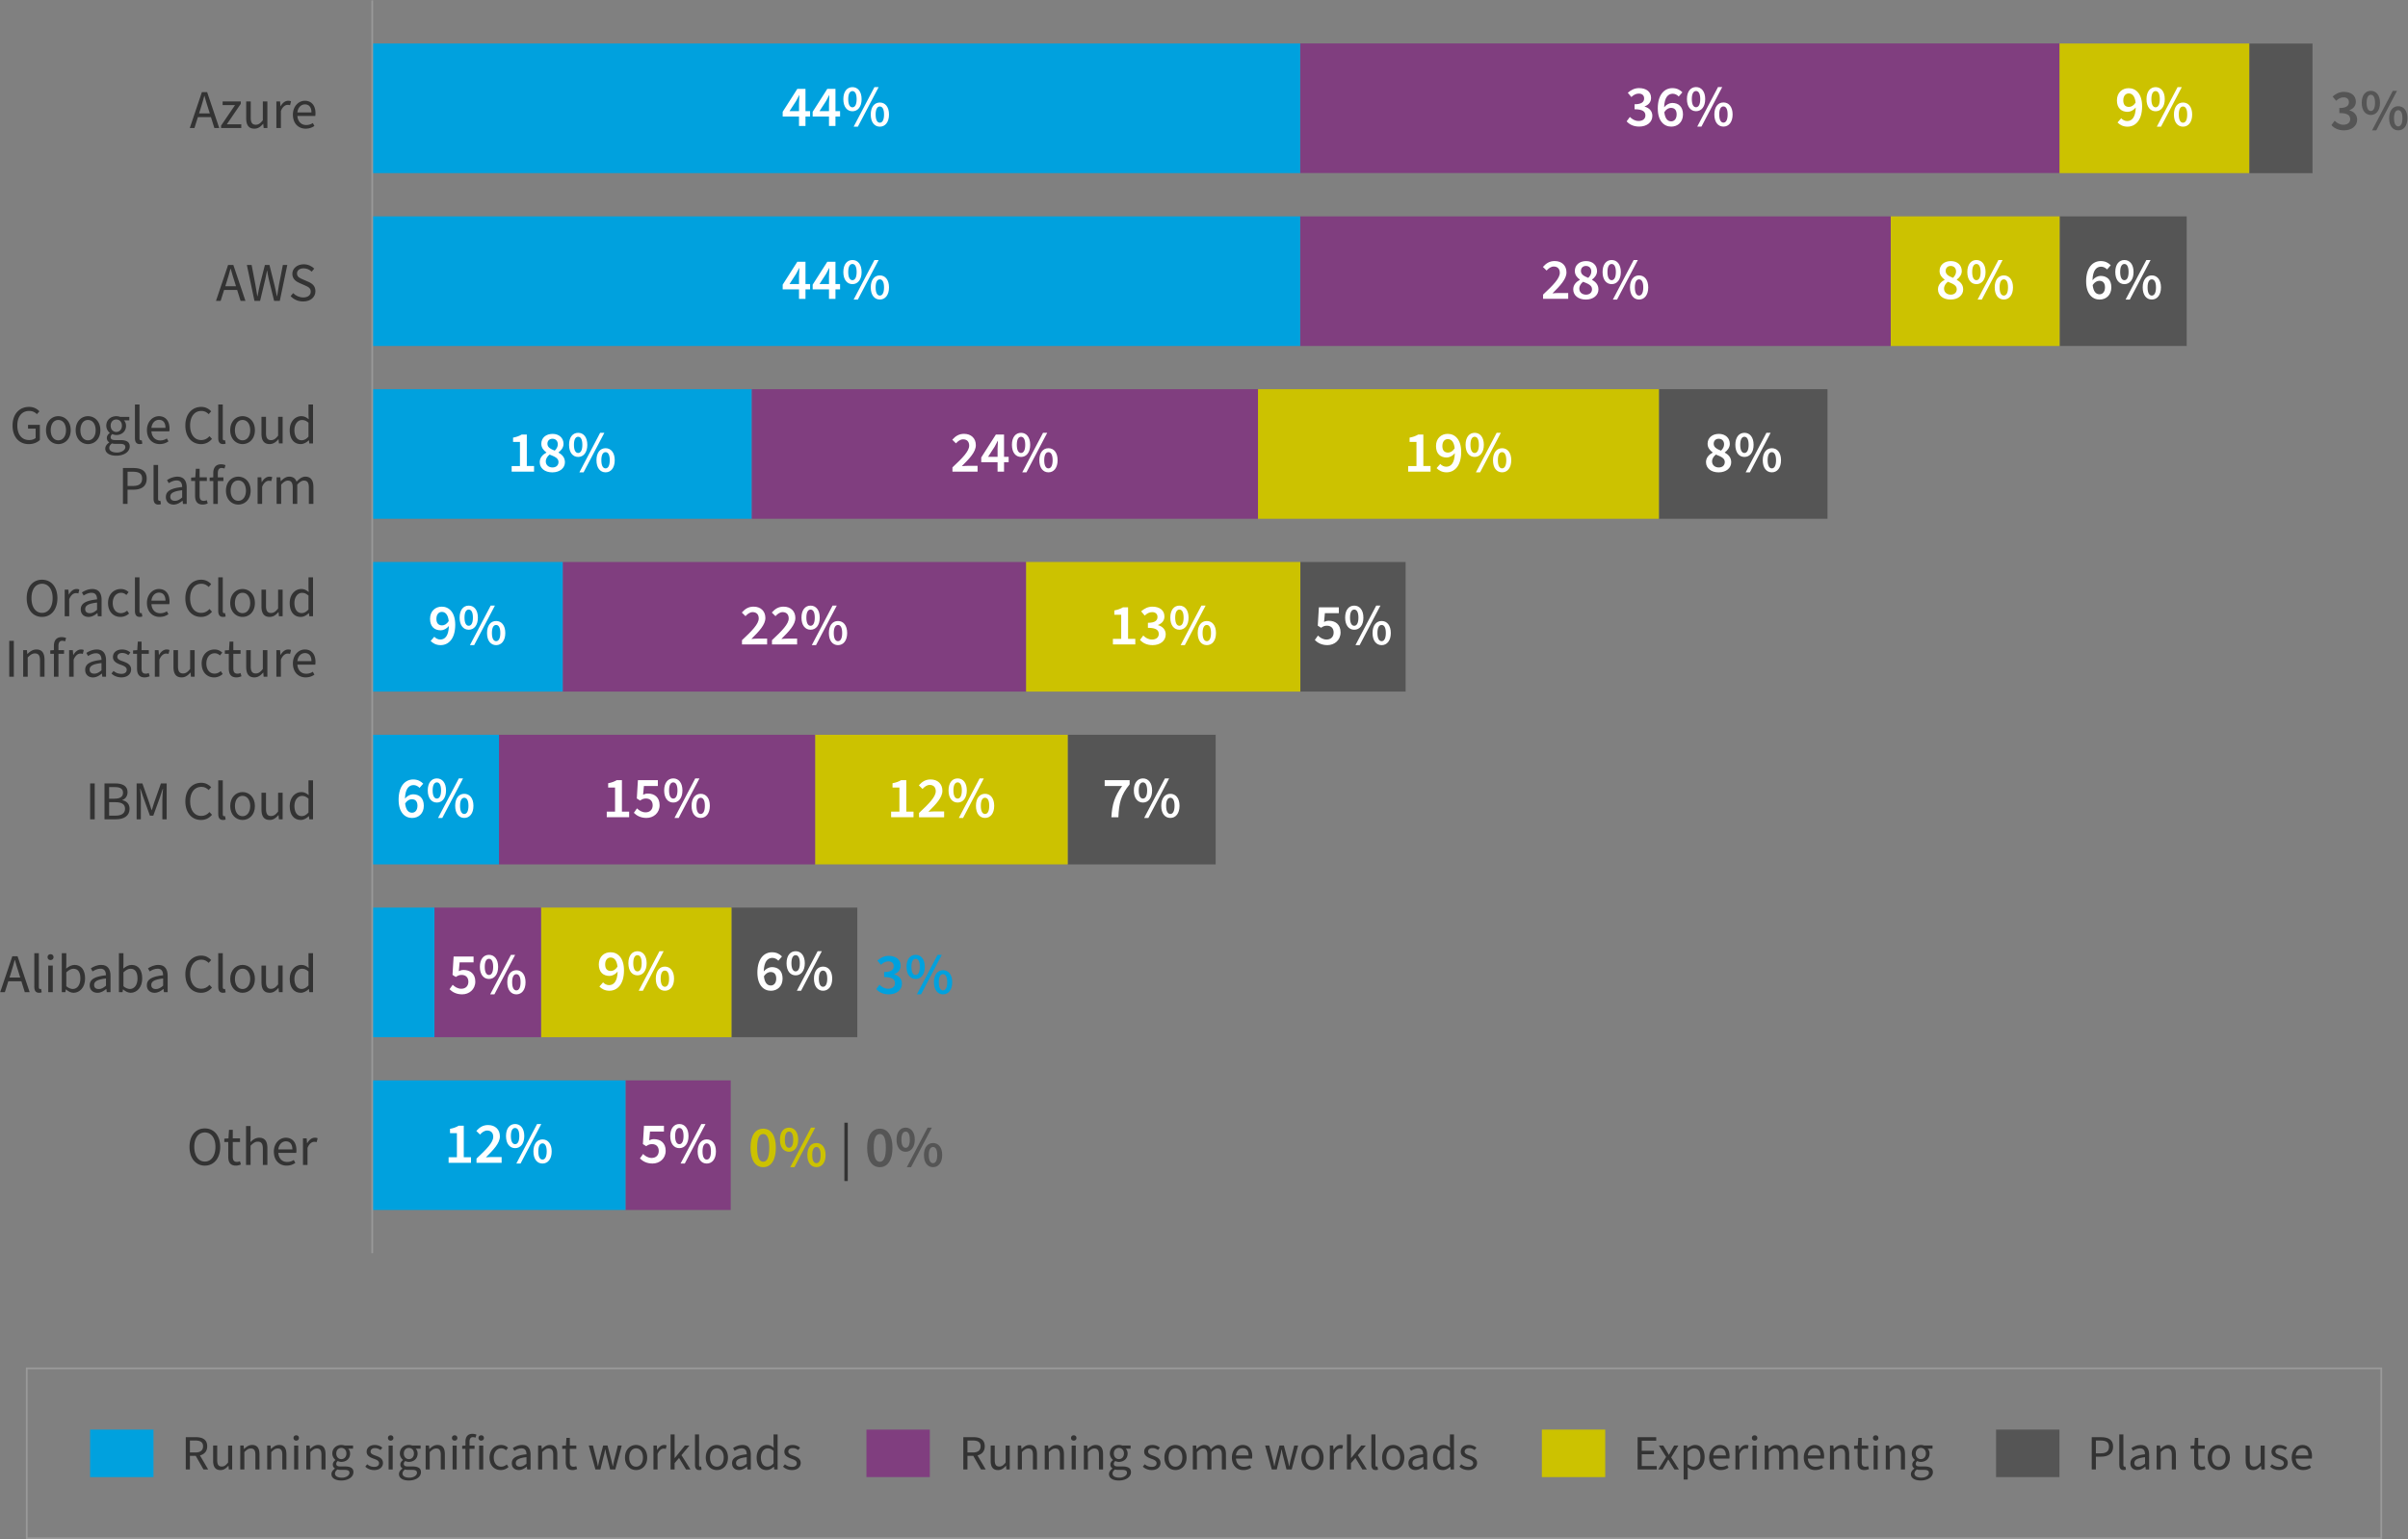 <svg xmlns="http://www.w3.org/2000/svg" width="1672" height="1069" viewBox="0 0 1672 1069"><rect x="0" y="0" width="1672" height="1069" fill="#808080" stroke="none"/><defs><style>.cls-1{fill:#fff}.cls-2{fill:#803e7f}.cls-3{fill:#999}.cls-4{fill:#00a1de}.cls-5{fill:#333}.cls-6{fill:#ccc200}.cls-7{fill:#555}</style></defs><g id="Charts"><path class="cls-2" d="M434.31 750.26h73.06v90h-73.06z"/><path class="cls-4" d="M258.47 750.26h175.84v90H258.47z"/><path class="cls-7" d="M507.89 630.26h87.38v90h-87.38z"/><path class="cls-6" d="M375.64 630.26h132.25v90H375.64z"/><path class="cls-2" d="M301.64 630.26h74v90h-74z"/><path class="cls-4" d="M258.47 630.26h43.18v90h-43.18z"/><path class="cls-7" d="M741.36 510.26h102.75v90H741.36z"/><path class="cls-6" d="M565.95 510.26h175.41v90H565.95z"/><path class="cls-2" d="M346.46 510.26h219.49v90H346.46z"/><path class="cls-4" d="M258.47 510.26h87.99v90h-87.99z"/><path class="cls-7" d="M902.9 390.26h73.09v90H902.9z"/><path class="cls-6" d="M712.39 390.26H902.9v90H712.39z"/><path class="cls-2" d="M390.71 390.26h321.68v90H390.71z"/><path class="cls-4" d="M258.47 390.26h132.24v90H258.47z"/><path class="cls-7" d="M1151.86 270.26h117.06v90h-117.06z"/><path class="cls-6" d="M873.48 270.26h278.38v90H873.48z"/><path class="cls-2" d="M521.87 270.26h351.61v90H521.87z"/><path class="cls-4" d="M258.47 270.26h263.41v90H258.47z"/><path class="cls-7" d="M1430.1 150.26h88.22v90h-88.22z"/><path class="cls-6" d="M1312.81 150.26h117.29v90h-117.29z"/><path class="cls-2" d="M902.77 150.26h410.04v90H902.77z"/><path class="cls-4" d="M258.47 150.26h644.3v90h-644.3z"/><path class="cls-7" d="M1561.78 30.26h43.92v90h-43.92z"/><path class="cls-6" d="M1429.97 30.21h131.81v90h-131.81z"/><path class="cls-2" d="M902.77 30.16h527.2v90h-527.2z"/><path class="cls-4" d="M258.47 30.21h644.3v90h-644.3z"/><path class="cls-3" d="M257.86.26h1.21v870h-1.21z"/><path class="cls-4" d="M62.57 992.76h44v33h-44z"/><path class="cls-3" d="M1654.04 1068.86H17.96V949.65h1636.08v119.21Zm-1634.86-1.21h1633.65V950.86H19.18v116.79Z"/><path class="cls-5" d="M129 998.03h7.01c4.58 0 7.86 1.64 7.86 6.33 0 3.49-1.98 5.54-5.03 6.33l5.71 9.78h-3.25l-5.4-9.47h-4.04v9.47h-2.87v-22.43Zm6.6 10.63c3.49 0 5.4-1.44 5.4-4.31s-1.92-4-5.4-4h-3.73v8.31h3.73ZM147.98 1014.37v-10.53h2.84V1014c0 3.08.96 4.41 3.15 4.41 1.68 0 2.87-.85 4.41-2.8v-11.76h2.84v16.62h-2.33l-.24-2.6h-.1c-1.54 1.81-3.18 3.01-5.47 3.01-3.52 0-5.1-2.26-5.1-6.5ZM166.83 1003.84h2.33l.24 2.39h.1c1.57-1.57 3.28-2.8 5.57-2.8 3.52 0 5.1 2.26 5.1 6.5v10.53h-2.84v-10.16c0-3.11-.96-4.41-3.15-4.41-1.68 0-2.87.86-4.51 2.53v12.04h-2.84v-16.62ZM185.53 1003.84h2.33l.24 2.39h.1c1.57-1.57 3.28-2.8 5.57-2.8 3.52 0 5.1 2.26 5.1 6.5v10.53h-2.84v-10.16c0-3.11-.96-4.41-3.15-4.41-1.68 0-2.87.86-4.51 2.53v12.04h-2.84v-16.62ZM203.8 998.58c0-1.09.79-1.85 1.88-1.85s1.88.75 1.88 1.85-.79 1.85-1.88 1.85-1.88-.72-1.88-1.85Zm.44 5.27h2.84v16.62h-2.84v-16.62ZM212.69 1003.84h2.33l.24 2.39h.1c1.57-1.57 3.28-2.8 5.57-2.8 3.52 0 5.1 2.26 5.1 6.5v10.53h-2.84v-10.16c0-3.11-.96-4.41-3.15-4.41-1.68 0-2.87.86-4.51 2.53v12.04h-2.84v-16.62ZM230.13 1023.64c0-1.4.92-2.74 2.43-3.76v-.14c-.82-.51-1.47-1.4-1.47-2.7 0-1.4.96-2.5 1.81-3.08v-.14c-1.09-.89-2.15-2.5-2.15-4.48 0-3.62 2.87-5.92 6.26-5.92.92 0 1.74.17 2.36.41h5.78v2.19h-3.39c.79.75 1.33 1.98 1.33 3.39 0 3.56-2.7 5.78-6.09 5.78-.82 0-1.71-.21-2.46-.58-.62.51-1.06 1.06-1.06 1.98 0 1.03.68 1.78 2.91 1.78h3.21c3.86 0 5.81 1.23 5.81 3.97 0 3.11-3.25 5.78-8.41 5.78-4.07 0-6.87-1.61-6.87-4.48Zm12.52-.85c0-1.54-1.16-2.05-3.35-2.05h-2.84c-.65 0-1.44-.07-2.15-.27-1.2.85-1.71 1.85-1.71 2.8 0 1.78 1.81 2.87 4.82 2.87s5.23-1.64 5.23-3.35Zm-2.12-13.44c0-2.39-1.57-3.86-3.52-3.86s-3.52 1.44-3.52 3.86 1.61 3.93 3.52 3.93 3.52-1.5 3.52-3.93ZM253.66 1018.48l1.3-1.64c1.44 1.2 2.94 1.81 4.99 1.81 2.19 0 3.25-1.13 3.25-2.56 0-1.71-1.85-2.43-3.73-3.11-2.5-.89-4.89-2.09-4.89-4.82s2.12-4.72 5.74-4.72c2.09 0 3.86.79 5.16 1.88l-1.3 1.64c-1.16-.86-2.36-1.33-3.83-1.33-2.12 0-3.04 1.16-3.04 2.39 0 1.5 1.44 2.12 3.52 2.84 2.6.92 5.1 2.05 5.1 5.06 0 2.7-2.15 4.96-6.09 4.96-2.43 0-4.65-.89-6.19-2.39ZM269.39 998.58c0-1.09.79-1.85 1.88-1.85s1.88.75 1.88 1.85-.79 1.85-1.88 1.85-1.88-.72-1.88-1.85Zm.44 5.27h2.84v16.62h-2.84v-16.62ZM277.02 1023.64c0-1.4.92-2.74 2.43-3.76v-.14c-.82-.51-1.47-1.4-1.47-2.7 0-1.4.96-2.5 1.81-3.08v-.14c-1.09-.89-2.15-2.5-2.15-4.48 0-3.62 2.87-5.92 6.26-5.92.92 0 1.74.17 2.36.41h5.78v2.19h-3.39c.79.75 1.33 1.98 1.33 3.39 0 3.56-2.7 5.78-6.09 5.78-.82 0-1.71-.21-2.46-.58-.62.51-1.06 1.06-1.06 1.98 0 1.03.68 1.78 2.91 1.78h3.21c3.86 0 5.81 1.23 5.81 3.97 0 3.11-3.25 5.78-8.41 5.78-4.07 0-6.87-1.61-6.87-4.48Zm12.52-.85c0-1.54-1.16-2.05-3.35-2.05h-2.84c-.65 0-1.44-.07-2.15-.27-1.2.85-1.71 1.85-1.71 2.8 0 1.78 1.81 2.87 4.82 2.87s5.23-1.64 5.23-3.35Zm-2.12-13.44c0-2.39-1.57-3.86-3.52-3.86s-3.52 1.44-3.52 3.86 1.61 3.93 3.52 3.93 3.52-1.5 3.52-3.93ZM295.55 1003.84h2.33l.24 2.39h.1c1.57-1.57 3.28-2.8 5.57-2.8 3.52 0 5.1 2.26 5.1 6.5v10.53h-2.84v-10.16c0-3.11-.96-4.41-3.15-4.41-1.68 0-2.87.86-4.51 2.53v12.04h-2.84v-16.62ZM313.82 998.58c0-1.09.79-1.85 1.88-1.85s1.88.75 1.88 1.85-.79 1.85-1.88 1.85-1.88-.72-1.88-1.85Zm.44 5.27h2.84v16.62h-2.84v-16.62ZM323.19 1006.13h-2.26v-2.12l2.26-.17v-2.6c0-3.38 1.54-5.54 4.86-5.54 1.03 0 2.09.24 2.77.55l-.62 2.09c-.65-.21-1.27-.34-1.85-.34-1.57 0-2.33 1.13-2.33 3.25v2.6h3.49v2.29h-3.49v14.33h-2.84v-14.33ZM332.25 998.58c0-1.09.79-1.85 1.88-1.85s1.88.75 1.88 1.85-.79 1.85-1.88 1.85-1.88-.72-1.88-1.85Zm.44 5.27h2.84v16.62h-2.84v-16.62ZM339.91 1012.18c0-5.57 3.73-8.75 8-8.75 2.19 0 3.69.86 4.86 1.95l-1.4 1.78c-.92-.85-1.98-1.37-3.32-1.37-3.01 0-5.2 2.56-5.2 6.39s2.05 6.33 5.1 6.33c1.54 0 2.91-.68 3.9-1.57l1.23 1.81c-1.5 1.37-3.39 2.12-5.37 2.12-4.41 0-7.8-3.18-7.8-8.69ZM355.37 1016.15c0-3.69 3.08-5.47 10.19-6.26-.03-2.09-.72-4.1-3.42-4.1-1.92 0-3.66.86-4.96 1.71l-1.09-1.92c1.54-1.03 3.86-2.15 6.53-2.15 4.04 0 5.78 2.7 5.78 6.8v10.22h-2.33l-.27-1.98h-.1c-1.57 1.33-3.39 2.39-5.47 2.39-2.77 0-4.86-1.71-4.86-4.72Zm10.19.27v-4.51c-5.61.65-7.42 1.92-7.42 4.07 0 1.85 1.27 2.56 2.87 2.56s2.94-.72 4.55-2.12ZM373.63 1003.84h2.33l.24 2.39h.1c1.57-1.57 3.28-2.8 5.57-2.8 3.52 0 5.1 2.26 5.1 6.5v10.53h-2.84v-10.16c0-3.11-.96-4.41-3.15-4.41-1.68 0-2.87.86-4.51 2.53v12.04h-2.84v-16.62ZM392.82 1015.3v-9.17h-2.46v-2.12l2.6-.17.34-5.33h2.36v5.33h4.51v2.29h-4.51v9.23c0 2.02.68 3.18 2.56 3.18.62 0 1.23-.1 1.92-.41l.58 2.02c-.89.41-2.02.72-3.15.72-3.56 0-4.75-2.26-4.75-5.57ZM408.79 1003.84h2.91l2.43 9.64c.38 1.5.72 2.94.99 4.72h.14c.34-1.78.65-3.21 1.03-4.72l2.5-9.64h3.04l2.53 9.64c.38 1.5.75 2.94 1.09 4.72h.14c.34-1.78.62-3.21.99-4.72l2.43-9.64h2.7l-4.48 16.62h-3.59l-2.26-8.92c-.41-1.54-.72-2.97-1.09-4.92h-.14c-.31 1.95-.62 3.42-1.06 4.92l-2.22 8.92h-3.42l-4.65-16.62ZM433.96 1012.18c0-5.57 3.62-8.75 7.69-8.75s7.73 3.18 7.73 8.75-3.66 8.69-7.73 8.69-7.69-3.18-7.69-8.69Zm12.48 0c0-3.83-1.92-6.39-4.79-6.39s-4.75 2.56-4.75 6.39 1.92 6.33 4.75 6.33 4.79-2.53 4.79-6.33ZM453.73 1003.84h2.33l.24 3.01h.1c1.16-2.09 2.87-3.42 4.72-3.42.75 0 1.27.1 1.78.34l-.62 2.43a4.72 4.72 0 0 0-1.5-.21c-1.4 0-3.08.99-4.21 3.8v10.67h-2.84v-16.62ZM465.63 996.11h2.8v16.41h.1l7.01-8.69h3.18l-5.54 6.7 6.26 9.92h-3.08l-4.86-7.97-3.08 3.59v4.38h-2.8V996.1ZM482.56 1017.11v-21h2.84v21.2c0 .89.38 1.2.82 1.2.17 0 .31 0 .58-.07l.38 2.12c-.41.21-.92.31-1.64.31-2.12 0-2.97-1.37-2.97-3.76ZM490.05 1012.18c0-5.57 3.62-8.75 7.69-8.75s7.73 3.18 7.73 8.75-3.66 8.69-7.73 8.69-7.69-3.18-7.69-8.69Zm12.48 0c0-3.83-1.92-6.39-4.79-6.39s-4.75 2.56-4.75 6.39 1.92 6.33 4.75 6.33 4.79-2.53 4.79-6.33ZM508.31 1016.15c0-3.69 3.08-5.47 10.19-6.26-.03-2.09-.72-4.1-3.42-4.1-1.92 0-3.66.86-4.96 1.71l-1.09-1.92c1.54-1.03 3.86-2.15 6.53-2.15 4.04 0 5.78 2.7 5.78 6.8v10.22h-2.33l-.27-1.98h-.1c-1.57 1.33-3.39 2.39-5.47 2.39-2.77 0-4.86-1.71-4.86-4.72Zm10.19.27v-4.51c-5.61.65-7.42 1.92-7.42 4.07 0 1.85 1.27 2.56 2.87 2.56s2.94-.72 4.55-2.12ZM525.37 1012.18c0-5.4 3.42-8.75 7.22-8.75 1.92 0 3.18.72 4.65 1.92l-.14-2.84v-6.39h2.84v24.35h-2.33l-.24-1.95h-.1c-1.3 1.27-3.08 2.36-5.03 2.36-4.17 0-6.87-3.15-6.87-8.69Zm11.73 4.04v-8.69c-1.4-1.26-2.67-1.71-4.03-1.71-2.63 0-4.75 2.53-4.75 6.33s1.64 6.33 4.55 6.33c1.54 0 2.87-.75 4.24-2.26ZM543.71 1018.48l1.3-1.64c1.44 1.2 2.94 1.81 4.99 1.81 2.19 0 3.25-1.13 3.25-2.56 0-1.71-1.85-2.43-3.73-3.11-2.5-.89-4.89-2.09-4.89-4.82s2.12-4.72 5.74-4.72c2.09 0 3.86.79 5.16 1.88l-1.3 1.64c-1.16-.86-2.36-1.33-3.83-1.33-2.12 0-3.04 1.16-3.04 2.39 0 1.5 1.44 2.12 3.52 2.84 2.6.92 5.1 2.05 5.1 5.06 0 2.7-2.15 4.96-6.09 4.96-2.43 0-4.65-.89-6.19-2.39Z"/><path class="cls-7" d="M1385.98 992.76h44v33h-44z"/><path class="cls-5" d="M1452.41 998.03h6.39c5.03 0 8.45 1.68 8.45 6.6s-3.39 6.94-8.31 6.94h-3.66v8.89h-2.87v-22.43Zm6.19 11.22c3.9 0 5.78-1.44 5.78-4.62s-1.98-4.27-5.92-4.27h-3.18v8.89h3.32ZM1471.53 1017.11v-21h2.84v21.2c0 .89.38 1.2.82 1.2.17 0 .31 0 .58-.07l.38 2.12c-.41.21-.92.31-1.64.31-2.12 0-2.97-1.37-2.97-3.76ZM1479.22 1016.15c0-3.69 3.08-5.47 10.19-6.26-.03-2.09-.72-4.1-3.42-4.1-1.92 0-3.66.86-4.96 1.71l-1.09-1.92c1.54-1.03 3.86-2.15 6.53-2.15 4.04 0 5.78 2.7 5.78 6.8v10.22h-2.33l-.27-1.98h-.1c-1.57 1.33-3.39 2.39-5.47 2.39-2.77 0-4.86-1.71-4.86-4.72Zm10.19.27v-4.51c-5.61.65-7.42 1.92-7.42 4.07 0 1.85 1.27 2.56 2.87 2.56s2.94-.72 4.55-2.12ZM1497.49 1003.84h2.33l.24 2.39h.1c1.57-1.57 3.28-2.8 5.57-2.8 3.52 0 5.1 2.26 5.1 6.5v10.53h-2.84v-10.16c0-3.11-.96-4.41-3.15-4.41-1.68 0-2.87.86-4.51 2.53v12.04h-2.84v-16.62ZM1523.51 1015.3v-9.17h-2.46v-2.12l2.6-.17.34-5.33h2.36v5.33h4.51v2.29h-4.51v9.23c0 2.02.68 3.18 2.56 3.18.62 0 1.23-.1 1.92-.41l.58 2.02c-.89.41-2.02.72-3.15.72-3.56 0-4.75-2.26-4.75-5.57ZM1532.92 1012.18c0-5.57 3.62-8.75 7.69-8.75s7.73 3.18 7.73 8.75-3.66 8.69-7.73 8.69-7.69-3.18-7.69-8.69Zm12.48 0c0-3.83-1.92-6.39-4.79-6.39s-4.75 2.56-4.75 6.39 1.92 6.33 4.75 6.33 4.79-2.53 4.79-6.33ZM1559.28 1014.37v-10.53h2.84V1014c0 3.08.96 4.41 3.15 4.41 1.68 0 2.87-.85 4.41-2.8v-11.76h2.84v16.62h-2.33l-.24-2.6h-.1c-1.54 1.81-3.18 3.01-5.47 3.01-3.52 0-5.1-2.26-5.1-6.5ZM1576.28 1018.48l1.3-1.64c1.44 1.2 2.94 1.81 4.99 1.81 2.19 0 3.25-1.13 3.25-2.56 0-1.71-1.85-2.43-3.73-3.11-2.5-.89-4.89-2.09-4.89-4.82s2.12-4.72 5.74-4.72c2.09 0 3.86.79 5.16 1.88l-1.3 1.64c-1.16-.86-2.36-1.33-3.83-1.33-2.12 0-3.04 1.16-3.04 2.39 0 1.5 1.44 2.12 3.52 2.84 2.6.92 5.1 2.05 5.1 5.06 0 2.7-2.15 4.96-6.09 4.96-2.43 0-4.65-.89-6.19-2.39ZM1591.23 1012.15c0-5.4 3.66-8.72 7.45-8.72 4.24 0 6.67 3.01 6.67 7.8 0 .62-.03 1.13-.14 1.68h-11.18c.24 3.42 2.33 5.68 5.47 5.68 1.61 0 3.01-.44 4.17-1.23l.99 1.81c-1.44 1.03-3.21 1.71-5.51 1.71-4.45 0-7.93-3.21-7.93-8.72Zm11.59-1.44c0-3.28-1.54-5.03-4.07-5.03-2.33 0-4.38 1.85-4.72 5.03h8.79Z"/><path class="cls-2" d="M601.62 992.76h44v33h-44z"/><path class="cls-5" d="M668.89 998.03h7.01c4.58 0 7.86 1.64 7.86 6.33 0 3.49-1.98 5.54-5.03 6.33l5.71 9.78h-3.25l-5.4-9.47h-4.04v9.47h-2.87v-22.43Zm6.6 10.63c3.49 0 5.4-1.44 5.4-4.31s-1.92-4-5.4-4h-3.73v8.31h3.73ZM687.87 1014.37v-10.53h2.84V1014c0 3.08.96 4.41 3.15 4.41 1.68 0 2.87-.85 4.41-2.8v-11.76h2.84v16.62h-2.33l-.24-2.6h-.1c-1.54 1.81-3.18 3.01-5.47 3.01-3.52 0-5.1-2.26-5.1-6.5ZM706.71 1003.84h2.33l.24 2.39h.1c1.57-1.57 3.28-2.8 5.57-2.8 3.52 0 5.1 2.26 5.1 6.5v10.53h-2.84v-10.16c0-3.11-.96-4.41-3.15-4.41-1.68 0-2.87.86-4.51 2.53v12.04h-2.84v-16.62ZM725.42 1003.84h2.33l.24 2.39h.1c1.57-1.57 3.28-2.8 5.57-2.8 3.52 0 5.1 2.26 5.1 6.5v10.53h-2.84v-10.16c0-3.11-.96-4.41-3.15-4.41-1.68 0-2.87.86-4.51 2.53v12.04h-2.84v-16.62ZM743.68 998.58c0-1.09.79-1.85 1.88-1.85s1.88.75 1.88 1.85-.79 1.85-1.88 1.85-1.88-.72-1.88-1.85Zm.44 5.27h2.84v16.62h-2.84v-16.62ZM752.57 1003.84h2.33l.24 2.39h.1c1.57-1.57 3.28-2.8 5.57-2.8 3.52 0 5.1 2.26 5.1 6.5v10.53h-2.84v-10.16c0-3.11-.96-4.41-3.15-4.41-1.68 0-2.87.86-4.51 2.53v12.04h-2.84v-16.62ZM770.02 1023.64c0-1.4.92-2.74 2.43-3.76v-.14c-.82-.51-1.47-1.4-1.47-2.7 0-1.4.96-2.5 1.81-3.08v-.14c-1.09-.89-2.15-2.5-2.15-4.48 0-3.62 2.87-5.92 6.26-5.92.92 0 1.74.17 2.36.41h5.78v2.19h-3.39c.79.75 1.33 1.98 1.33 3.39 0 3.56-2.7 5.78-6.09 5.78-.82 0-1.71-.21-2.46-.58-.62.51-1.06 1.06-1.06 1.98 0 1.03.68 1.78 2.91 1.78h3.21c3.86 0 5.81 1.23 5.81 3.97 0 3.11-3.25 5.78-8.41 5.78-4.07 0-6.87-1.61-6.87-4.48Zm12.52-.85c0-1.54-1.16-2.05-3.35-2.05h-2.84c-.65 0-1.44-.07-2.15-.27-1.2.85-1.71 1.85-1.71 2.8 0 1.78 1.81 2.87 4.82 2.87s5.23-1.64 5.23-3.35Zm-2.12-13.44c0-2.39-1.57-3.86-3.52-3.86s-3.52 1.44-3.52 3.86 1.61 3.93 3.52 3.93 3.52-1.5 3.52-3.93ZM793.54 1018.48l1.3-1.64c1.44 1.2 2.94 1.81 4.99 1.81 2.19 0 3.25-1.13 3.25-2.56 0-1.71-1.85-2.43-3.73-3.11-2.5-.89-4.89-2.09-4.89-4.82s2.12-4.72 5.74-4.72c2.09 0 3.86.79 5.16 1.88l-1.3 1.64c-1.16-.86-2.36-1.33-3.83-1.33-2.12 0-3.04 1.16-3.04 2.39 0 1.5 1.44 2.12 3.52 2.84 2.6.92 5.1 2.05 5.1 5.06 0 2.7-2.15 4.96-6.09 4.96-2.43 0-4.65-.89-6.19-2.39ZM808.49 1012.18c0-5.57 3.62-8.75 7.69-8.75s7.73 3.18 7.73 8.75-3.66 8.69-7.73 8.69-7.69-3.18-7.69-8.69Zm12.48 0c0-3.83-1.92-6.39-4.79-6.39s-4.75 2.56-4.75 6.39 1.92 6.33 4.75 6.33 4.79-2.53 4.79-6.33ZM828.26 1003.84h2.33l.24 2.39h.1c1.47-1.57 3.18-2.8 5.16-2.8 2.56 0 3.93 1.2 4.62 3.15 1.71-1.85 3.45-3.15 5.47-3.15 3.42 0 5.06 2.26 5.06 6.5v10.53h-2.84v-10.16c0-3.11-.99-4.41-3.08-4.41-1.3 0-2.63.82-4.17 2.53v12.04h-2.84v-10.16c0-3.11-.96-4.41-3.08-4.41-1.23 0-2.6.82-4.14 2.53v12.04h-2.84v-16.62ZM855.38 1012.15c0-5.4 3.66-8.72 7.45-8.72 4.24 0 6.67 3.01 6.67 7.8 0 .62-.03 1.13-.14 1.68h-11.18c.24 3.42 2.33 5.68 5.47 5.68 1.61 0 3.01-.44 4.17-1.23l.99 1.81c-1.44 1.03-3.21 1.71-5.51 1.71-4.45 0-7.93-3.21-7.93-8.72Zm11.59-1.44c0-3.28-1.54-5.03-4.07-5.03-2.33 0-4.38 1.85-4.72 5.03h8.79ZM878.43 1003.84h2.91l2.43 9.64c.38 1.5.72 2.94.99 4.72h.14c.34-1.78.65-3.21 1.03-4.72l2.5-9.64h3.04l2.53 9.64c.38 1.5.75 2.94 1.09 4.72h.14c.34-1.78.62-3.21.99-4.72l2.43-9.64h2.7l-4.48 16.62h-3.59l-2.26-8.92c-.41-1.54-.72-2.97-1.09-4.92h-.14c-.31 1.95-.62 3.42-1.06 4.92l-2.22 8.92h-3.42l-4.65-16.62ZM903.6 1012.18c0-5.57 3.62-8.75 7.69-8.75s7.73 3.18 7.73 8.75-3.66 8.69-7.73 8.69-7.69-3.18-7.69-8.69Zm12.48 0c0-3.83-1.92-6.39-4.79-6.39s-4.75 2.56-4.75 6.39 1.92 6.33 4.75 6.33 4.79-2.53 4.79-6.33ZM923.37 1003.84h2.33l.24 3.01h.1c1.16-2.09 2.87-3.42 4.72-3.42.75 0 1.27.1 1.78.34l-.62 2.43a4.72 4.72 0 0 0-1.5-.21c-1.4 0-3.08.99-4.21 3.8v10.67h-2.84v-16.62ZM935.27 996.11h2.8v16.41h.1l7.01-8.69h3.18l-5.54 6.7 6.26 9.92H946l-4.86-7.97-3.08 3.59v4.38h-2.8V996.1ZM952.2 1017.11v-21h2.84v21.2c0 .89.38 1.2.82 1.2.17 0 .31 0 .58-.07l.38 2.12c-.41.21-.92.31-1.64.31-2.12 0-2.97-1.37-2.97-3.76ZM959.69 1012.18c0-5.57 3.62-8.75 7.69-8.75s7.73 3.18 7.73 8.75-3.66 8.69-7.73 8.69-7.69-3.18-7.69-8.69Zm12.48 0c0-3.83-1.92-6.39-4.79-6.39s-4.75 2.56-4.75 6.39 1.92 6.33 4.75 6.33 4.79-2.53 4.79-6.33ZM977.95 1016.15c0-3.69 3.08-5.47 10.19-6.26-.03-2.09-.72-4.1-3.42-4.1-1.92 0-3.66.86-4.96 1.71l-1.09-1.92c1.54-1.03 3.86-2.15 6.53-2.15 4.04 0 5.78 2.7 5.78 6.8v10.22h-2.33l-.27-1.98h-.1c-1.57 1.33-3.39 2.39-5.47 2.39-2.77 0-4.86-1.71-4.86-4.72Zm10.19.27v-4.51c-5.61.65-7.42 1.92-7.42 4.07 0 1.85 1.27 2.56 2.87 2.56s2.94-.72 4.55-2.12ZM995.01 1012.18c0-5.4 3.42-8.75 7.22-8.75 1.92 0 3.18.72 4.65 1.92l-.14-2.84v-6.39h2.84v24.35h-2.33l-.24-1.95h-.1c-1.3 1.27-3.08 2.36-5.03 2.36-4.17 0-6.87-3.15-6.87-8.69Zm11.73 4.04v-8.69c-1.4-1.26-2.67-1.71-4.03-1.71-2.63 0-4.75 2.53-4.75 6.33s1.64 6.33 4.55 6.33c1.54 0 2.87-.75 4.24-2.26ZM1013.35 1018.48l1.3-1.64c1.44 1.2 2.94 1.81 4.99 1.81 2.19 0 3.25-1.13 3.25-2.56 0-1.71-1.85-2.43-3.73-3.11-2.5-.89-4.89-2.09-4.89-4.82s2.12-4.72 5.74-4.72c2.09 0 3.86.79 5.16 1.88l-1.3 1.64c-1.16-.86-2.36-1.33-3.83-1.33-2.12 0-3.04 1.16-3.04 2.39 0 1.5 1.44 2.12 3.52 2.84 2.6.92 5.1 2.05 5.1 5.06 0 2.7-2.15 4.96-6.09 4.96-2.43 0-4.65-.89-6.19-2.39Z"/><path class="cls-6" d="M1070.59 992.76h44v33h-44z"/><path class="cls-5" d="M1137.07 998.03H1150v2.43h-10.05v7.01h8.48v2.43h-8.48v8.14h10.4v2.43h-13.27v-22.43ZM1156.87 1011.77l-5.03-7.93h3.08l2.22 3.62c.51.92 1.06 1.85 1.61 2.77h.14c.51-.92.99-1.85 1.5-2.77l2.02-3.62h2.98l-5.03 8.24 5.4 8.38h-3.08l-2.43-3.86c-.58-.99-1.2-2.02-1.81-2.97h-.14c-.55.96-1.09 1.98-1.68 2.97l-2.22 3.86h-2.98l5.44-8.69ZM1169.04 1003.84h2.33l.24 1.92h.1c1.5-1.26 3.39-2.33 5.3-2.33 4.27 0 6.6 3.32 6.6 8.48 0 5.64-3.42 8.96-7.22 8.96-1.5 0-3.08-.72-4.58-1.92l.07 2.91v5.61h-2.84v-23.63Zm11.63 8.07c0-3.66-1.27-6.09-4.38-6.09-1.4 0-2.8.75-4.41 2.26v8.69c1.5 1.27 2.94 1.71 4.04 1.71 2.74 0 4.75-2.46 4.75-6.57ZM1186.79 1012.15c0-5.4 3.66-8.72 7.45-8.72 4.24 0 6.67 3.01 6.67 7.8 0 .62-.03 1.13-.14 1.68h-11.18c.24 3.42 2.33 5.68 5.47 5.68 1.61 0 3.01-.44 4.17-1.23l.99 1.81c-1.44 1.03-3.21 1.71-5.51 1.71-4.45 0-7.93-3.21-7.93-8.72Zm11.59-1.44c0-3.28-1.54-5.03-4.07-5.03-2.33 0-4.38 1.85-4.72 5.03h8.79ZM1204.99 1003.84h2.33l.24 3.01h.1c1.16-2.09 2.87-3.42 4.72-3.42.75 0 1.27.1 1.78.34l-.62 2.43a4.72 4.72 0 0 0-1.5-.21c-1.4 0-3.08.99-4.21 3.8v10.67h-2.84v-16.62ZM1216.44 998.58c0-1.09.79-1.85 1.88-1.85s1.88.75 1.88 1.85-.79 1.85-1.88 1.85-1.88-.72-1.88-1.85Zm.44 5.27h2.84v16.62h-2.84v-16.62ZM1225.34 1003.84h2.33l.24 2.39h.1c1.47-1.57 3.18-2.8 5.16-2.8 2.56 0 3.93 1.2 4.62 3.15 1.71-1.85 3.45-3.15 5.47-3.15 3.42 0 5.06 2.26 5.06 6.5v10.53h-2.84v-10.16c0-3.11-.99-4.41-3.08-4.41-1.3 0-2.63.82-4.17 2.53v12.04h-2.84v-10.16c0-3.11-.96-4.41-3.08-4.41-1.23 0-2.6.82-4.14 2.53v12.04h-2.84v-16.62ZM1252.46 1012.15c0-5.4 3.66-8.72 7.45-8.72 4.24 0 6.67 3.01 6.67 7.8 0 .62-.03 1.13-.14 1.68h-11.18c.24 3.42 2.33 5.68 5.47 5.68 1.61 0 3.01-.44 4.17-1.23l.99 1.81c-1.44 1.03-3.21 1.71-5.51 1.71-4.45 0-7.93-3.21-7.93-8.72Zm11.59-1.44c0-3.28-1.54-5.03-4.07-5.03-2.33 0-4.38 1.85-4.72 5.03h8.79ZM1270.65 1003.84h2.33l.24 2.39h.1c1.57-1.57 3.28-2.8 5.57-2.8 3.52 0 5.1 2.26 5.1 6.5v10.53h-2.84v-10.16c0-3.11-.96-4.41-3.15-4.41-1.68 0-2.87.86-4.51 2.53v12.04h-2.84v-16.62ZM1289.84 1015.3v-9.17h-2.46v-2.12l2.6-.17.34-5.33h2.36v5.33h4.51v2.29h-4.51v9.23c0 2.02.68 3.18 2.56 3.18.62 0 1.23-.1 1.92-.41l.58 2.02c-.89.41-2.02.72-3.15.72-3.56 0-4.75-2.26-4.75-5.57ZM1300.51 998.58c0-1.09.79-1.85 1.88-1.85s1.88.75 1.88 1.85-.79 1.85-1.88 1.85-1.88-.72-1.88-1.85Zm.44 5.27h2.84v16.62h-2.84v-16.62ZM1309.4 1003.84h2.33l.24 2.39h.1c1.57-1.57 3.28-2.8 5.57-2.8 3.52 0 5.1 2.26 5.1 6.5v10.53h-2.84v-10.16c0-3.11-.96-4.41-3.15-4.41-1.68 0-2.87.86-4.51 2.53v12.04h-2.84v-16.62ZM1326.84 1023.64c0-1.4.92-2.74 2.43-3.76v-.14c-.82-.51-1.47-1.4-1.47-2.7 0-1.4.96-2.5 1.81-3.08v-.14c-1.09-.89-2.15-2.5-2.15-4.48 0-3.62 2.87-5.92 6.26-5.92.92 0 1.74.17 2.36.41h5.78v2.19h-3.39c.79.75 1.33 1.98 1.33 3.39 0 3.56-2.7 5.78-6.09 5.78-.82 0-1.71-.21-2.46-.58-.62.51-1.06 1.06-1.06 1.98 0 1.03.68 1.78 2.91 1.78h3.21c3.86 0 5.81 1.23 5.81 3.97 0 3.11-3.25 5.78-8.41 5.78-4.07 0-6.87-1.61-6.87-4.48Zm12.52-.85c0-1.54-1.16-2.05-3.35-2.05h-2.84c-.65 0-1.44-.07-2.15-.27-1.2.85-1.71 1.85-1.71 2.8 0 1.78 1.81 2.87 4.82 2.87s5.23-1.64 5.23-3.35Zm-2.12-13.44c0-2.39-1.57-3.86-3.52-3.86s-3.52 1.44-3.52 3.86 1.61 3.93 3.52 3.93 3.52-1.5 3.52-3.93Z"/></g><g id="Text"><g id="Desktopsoftware"><path class="cls-5" d="M131.59 796.42c0-7.98 4.37-12.8 10.64-12.8s10.68 4.86 10.68 12.8-4.41 13.03-10.68 13.03-10.64-5.02-10.64-13.03Zm18.01 0c0-6.19-2.93-9.99-7.37-9.99s-7.33 3.8-7.33 9.99 2.89 10.22 7.33 10.22 7.37-3.99 7.37-10.22ZM158.49 803.26v-10.18h-2.74v-2.36l2.89-.19.38-5.93h2.62v5.93h5.02v2.55h-5.02v10.26c0 2.24.76 3.53 2.85 3.53.68 0 1.37-.11 2.13-.46l.65 2.24c-.99.46-2.24.8-3.5.8-3.95 0-5.28-2.51-5.28-6.19ZM170.84 781.95h3.15v7.37l-.11 3.8c1.71-1.67 3.57-3.04 6.12-3.04 3.91 0 5.66 2.51 5.66 7.22V809h-3.15v-11.28c0-3.46-1.06-4.9-3.5-4.9-1.86 0-3.19.95-5.02 2.81V809h-3.15v-27.05ZM190.14 799.77c0-6 4.07-9.69 8.28-9.69 4.71 0 7.41 3.34 7.41 8.66 0 .68-.04 1.25-.15 1.86h-12.42c.27 3.8 2.58 6.31 6.08 6.31 1.79 0 3.34-.49 4.64-1.37l1.1 2.01c-1.6 1.14-3.57 1.9-6.12 1.9-4.94 0-8.81-3.57-8.81-9.69Zm12.88-1.6c0-3.65-1.71-5.58-4.52-5.58-2.58 0-4.86 2.05-5.24 5.58h9.76ZM210.36 790.54h2.58l.27 3.34h.11c1.29-2.32 3.19-3.8 5.24-3.8.84 0 1.41.11 1.98.38l-.68 2.7a5.43 5.43 0 0 0-1.67-.23c-1.56 0-3.42 1.1-4.67 4.22V809h-3.15v-18.47Z"/></g><g id="Desktopsoftware-2" data-name="Desktopsoftware"><path class="cls-5" d="M8.54 664.06h3.65l8.4 24.92h-3.38l-2.36-7.56H5.77l-2.39 7.56H.15l8.4-24.92ZM6.6 678.84h7.45l-1.18-3.76c-.91-2.77-1.71-5.51-2.51-8.4h-.15c-.76 2.89-1.56 5.62-2.43 8.4l-1.18 3.76ZM23.82 685.26v-23.33h3.15v23.56c0 .99.42 1.33.91 1.33.19 0 .34 0 .65-.08l.42 2.36c-.46.23-1.03.34-1.82.34-2.36 0-3.31-1.52-3.31-4.18ZM33.01 664.67c0-1.22.87-2.05 2.09-2.05s2.09.84 2.09 2.05-.87 2.05-2.09 2.05-2.09-.8-2.09-2.05Zm.49 5.85h3.15v18.47H33.5v-18.47ZM45.82 687.09h-.11l-.3 1.9H42.9v-27.05h3.15v7.37l-.11 3.31c1.71-1.44 3.76-2.55 5.81-2.55 4.75 0 7.33 3.69 7.33 9.38 0 6.31-3.8 9.99-8.02 9.99-1.71 0-3.61-.87-5.24-2.36Zm9.99-7.6c0-4.07-1.41-6.76-4.86-6.76-1.56 0-3.15.84-4.9 2.51v9.65c1.6 1.41 3.27 1.9 4.48 1.9 3.04 0 5.28-2.74 5.28-7.29ZM62.27 684.2c0-4.1 3.42-6.08 11.32-6.95-.04-2.32-.8-4.56-3.8-4.56-2.13 0-4.07.95-5.51 1.9l-1.22-2.13c1.71-1.14 4.29-2.39 7.26-2.39 4.48 0 6.42 3 6.42 7.56v11.36h-2.58l-.3-2.2h-.11c-1.75 1.48-3.76 2.66-6.08 2.66-3.08 0-5.4-1.9-5.4-5.24Zm11.32.3v-5.02c-6.23.72-8.24 2.13-8.24 4.52 0 2.05 1.41 2.85 3.19 2.85s3.27-.8 5.05-2.36ZM85.49 687.09h-.11l-.3 1.9h-2.51v-27.05h3.15v7.37l-.11 3.31c1.71-1.44 3.76-2.55 5.81-2.55 4.75 0 7.33 3.69 7.33 9.38 0 6.31-3.8 9.99-8.02 9.99-1.71 0-3.61-.87-5.24-2.36Zm9.99-7.6c0-4.07-1.41-6.76-4.86-6.76-1.56 0-3.15.84-4.9 2.51v9.65c1.6 1.41 3.27 1.9 4.48 1.9 3.04 0 5.28-2.74 5.28-7.29ZM101.95 684.2c0-4.1 3.42-6.08 11.32-6.95-.04-2.32-.8-4.56-3.8-4.56-2.13 0-4.07.95-5.51 1.9l-1.22-2.13c1.71-1.14 4.29-2.39 7.26-2.39 4.48 0 6.42 3 6.42 7.56v11.36h-2.58l-.3-2.2h-.11c-1.75 1.48-3.76 2.66-6.08 2.66-3.08 0-5.4-1.9-5.4-5.24Zm11.32.3v-5.02c-6.23.72-8.24 2.13-8.24 4.52 0 2.05 1.41 2.85 3.19 2.85s3.27-.8 5.05-2.36ZM128.7 676.52c0-8.02 4.71-12.92 11.06-12.92 3.04 0 5.4 1.44 6.88 3.08l-1.75 1.98c-1.33-1.37-2.96-2.24-5.09-2.24-4.67 0-7.79 3.84-7.79 10.03s2.96 10.18 7.67 10.18c2.39 0 4.18-.95 5.78-2.7l1.75 1.9c-2.01 2.32-4.45 3.61-7.64 3.61-6.23 0-10.87-4.79-10.87-12.92ZM151.54 685.26v-23.33h3.15v23.56c0 .99.42 1.33.91 1.33.19 0 .34 0 .65-.08l.42 2.36c-.46.23-1.03.34-1.82.34-2.36 0-3.31-1.52-3.31-4.18ZM159.86 679.79c0-6.19 4.03-9.73 8.55-9.73s8.59 3.53 8.59 9.73-4.07 9.65-8.59 9.65-8.55-3.53-8.55-9.65Zm13.87 0c0-4.26-2.13-7.1-5.32-7.1s-5.28 2.85-5.28 7.1 2.13 7.03 5.28 7.03 5.32-2.81 5.32-7.03ZM181.55 682.22v-11.7h3.15v11.28c0 3.42 1.06 4.9 3.5 4.9 1.86 0 3.19-.95 4.9-3.12v-13.07h3.15v18.47h-2.58l-.27-2.89h-.11c-1.71 2.01-3.53 3.34-6.08 3.34-3.91 0-5.66-2.51-5.66-7.22ZM201.16 679.79c0-6 3.8-9.73 8.02-9.73 2.13 0 3.53.8 5.17 2.13l-.15-3.15v-7.1h3.15v27.05h-2.58l-.27-2.17h-.11c-1.44 1.41-3.42 2.62-5.58 2.62-4.64 0-7.64-3.5-7.64-9.65Zm13.03 4.48v-9.65c-1.56-1.41-2.96-1.9-4.48-1.9-2.93 0-5.28 2.81-5.28 7.03s1.82 7.03 5.05 7.03c1.71 0 3.19-.84 4.71-2.51Z"/></g><g id="Desktopsoftware-3" data-name="Desktopsoftware"><path class="cls-5" d="M62.58 544.04h3.19v24.92h-3.19v-24.92ZM72.57 544.04h7.41c5.05 0 8.59 1.71 8.59 6.08 0 2.47-1.33 4.67-3.65 5.43v.15c2.96.57 5.05 2.55 5.05 5.97 0 4.9-3.88 7.29-9.42 7.29h-7.98v-24.92Zm6.88 10.6c4.22 0 5.97-1.56 5.97-4.1 0-2.89-1.98-3.95-5.85-3.95h-3.8v8.06h3.69Zm.65 11.78c4.26 0 6.73-1.52 6.73-4.86 0-3.08-2.39-4.48-6.73-4.48h-4.33v9.35h4.33ZM94.88 544.04h3.99l4.71 13.34c.61 1.75 1.14 3.34 1.67 5.21h.15c.57-1.86 1.03-3.46 1.63-5.21l4.71-13.34h3.99v24.92h-3v-13.75c0-2.2.27-5.28.46-7.45h-.15l-1.94 5.81-4.67 12.88h-2.32l-4.64-12.88-1.98-5.81h-.15c.19 2.17.46 5.24.46 7.45v13.75h-2.93v-24.92ZM128.7 556.51c0-8.02 4.71-12.92 11.06-12.92 3.04 0 5.4 1.44 6.88 3.08l-1.75 1.98c-1.33-1.37-2.96-2.24-5.09-2.24-4.67 0-7.79 3.84-7.79 10.03s2.96 10.18 7.67 10.18c2.39 0 4.18-.95 5.78-2.7l1.75 1.9c-2.01 2.32-4.45 3.61-7.64 3.61-6.23 0-10.87-4.79-10.87-12.92ZM151.54 565.25v-23.33h3.15v23.56c0 .99.42 1.33.91 1.33.19 0 .34 0 .65-.08l.42 2.36c-.46.23-1.03.34-1.82.34-2.36 0-3.31-1.52-3.31-4.18ZM159.86 559.77c0-6.19 4.03-9.73 8.55-9.73s8.59 3.53 8.59 9.73-4.07 9.65-8.59 9.65-8.55-3.53-8.55-9.65Zm13.87 0c0-4.26-2.13-7.1-5.32-7.1s-5.28 2.85-5.28 7.1 2.13 7.03 5.28 7.03 5.32-2.81 5.32-7.03ZM181.55 562.21v-11.7h3.15v11.28c0 3.42 1.06 4.9 3.5 4.9 1.86 0 3.19-.95 4.9-3.12V550.5h3.15v18.47h-2.58l-.27-2.89h-.11c-1.71 2.01-3.53 3.34-6.08 3.34-3.91 0-5.66-2.51-5.66-7.22ZM201.16 559.77c0-6 3.8-9.73 8.02-9.73 2.13 0 3.53.8 5.17 2.13l-.15-3.15v-7.1h3.15v27.05h-2.58l-.27-2.17h-.11c-1.44 1.41-3.42 2.62-5.59 2.62-4.64 0-7.64-3.5-7.64-9.65Zm13.03 4.48v-9.65c-1.56-1.41-2.96-1.9-4.48-1.9-2.93 0-5.28 2.81-5.28 7.03s1.82 7.03 5.05 7.03c1.71 0 3.19-.84 4.71-2.51Z"/></g><g id="Desktopsoftware-4" data-name="Desktopsoftware"><path class="cls-5" d="M18.54 415.38c0-7.98 4.37-12.8 10.64-12.8s10.68 4.86 10.68 12.8-4.41 13.03-10.68 13.03-10.64-5.02-10.64-13.03Zm18.01 0c0-6.19-2.93-9.99-7.37-9.99s-7.33 3.8-7.33 9.99 2.89 10.22 7.33 10.22 7.37-3.99 7.37-10.22ZM44.91 409.49h2.58l.27 3.34h.11c1.29-2.32 3.19-3.8 5.24-3.8.84 0 1.41.11 1.98.38l-.68 2.7a5.43 5.43 0 0 0-1.67-.23c-1.56 0-3.42 1.1-4.67 4.22v11.85h-3.15v-18.47ZM56.08 423.17c0-4.1 3.42-6.08 11.32-6.95-.04-2.32-.8-4.56-3.8-4.56-2.13 0-4.07.95-5.51 1.9l-1.22-2.13c1.71-1.14 4.29-2.39 7.26-2.39 4.48 0 6.42 3 6.42 7.56v11.36h-2.58l-.3-2.2h-.11c-1.75 1.48-3.76 2.66-6.08 2.66-3.08 0-5.4-1.9-5.4-5.24Zm11.32.3v-5.02c-6.23.72-8.24 2.13-8.24 4.52 0 2.05 1.41 2.85 3.19 2.85s3.27-.8 5.05-2.36ZM75.01 418.76c0-6.19 4.14-9.73 8.89-9.73 2.43 0 4.1.95 5.4 2.17l-1.56 1.98c-1.03-.95-2.2-1.52-3.69-1.52-3.34 0-5.78 2.85-5.78 7.1s2.28 7.03 5.66 7.03c1.71 0 3.23-.76 4.33-1.75l1.37 2.01c-1.67 1.52-3.76 2.36-5.96 2.36-4.9 0-8.66-3.53-8.66-9.65ZM93.7 424.23V400.9h3.15v23.56c0 .99.42 1.33.91 1.33.19 0 .34 0 .65-.08l.42 2.36c-.46.23-1.03.34-1.82.34-2.36 0-3.31-1.52-3.31-4.18ZM102.02 418.72c0-6 4.07-9.69 8.28-9.69 4.71 0 7.41 3.34 7.41 8.66 0 .68-.04 1.25-.15 1.86h-12.42c.27 3.8 2.58 6.31 6.08 6.31 1.79 0 3.34-.49 4.64-1.37l1.1 2.01c-1.6 1.14-3.57 1.9-6.12 1.9-4.94 0-8.81-3.57-8.81-9.69Zm12.88-1.6c0-3.65-1.71-5.58-4.52-5.58-2.58 0-4.86 2.05-5.24 5.58h9.76ZM128.7 415.49c0-8.02 4.71-12.92 11.06-12.92 3.04 0 5.4 1.44 6.88 3.08l-1.75 1.98c-1.33-1.37-2.96-2.24-5.09-2.24-4.67 0-7.79 3.84-7.79 10.03s2.96 10.18 7.67 10.18c2.39 0 4.18-.95 5.78-2.7l1.75 1.9c-2.01 2.32-4.45 3.61-7.64 3.61-6.23 0-10.87-4.79-10.87-12.92ZM151.54 424.23V400.9h3.15v23.56c0 .99.42 1.33.91 1.33.19 0 .34 0 .65-.08l.42 2.36c-.46.23-1.03.34-1.82.34-2.36 0-3.31-1.52-3.31-4.18ZM159.86 418.76c0-6.19 4.03-9.73 8.55-9.73s8.59 3.53 8.59 9.73-4.07 9.65-8.59 9.65-8.55-3.53-8.55-9.65Zm13.87 0c0-4.26-2.13-7.1-5.32-7.1s-5.28 2.85-5.28 7.1 2.13 7.03 5.28 7.03 5.32-2.81 5.32-7.03ZM181.55 421.19v-11.7h3.15v11.28c0 3.42 1.06 4.9 3.5 4.9 1.86 0 3.19-.95 4.9-3.12v-13.07h3.15v18.47h-2.58l-.27-2.89h-.11c-1.71 2.01-3.53 3.34-6.08 3.34-3.91 0-5.66-2.51-5.66-7.22ZM201.16 418.76c0-6 3.8-9.73 8.02-9.73 2.13 0 3.53.8 5.17 2.13l-.15-3.15v-7.1h3.15v27.05h-2.58l-.27-2.17h-.11c-1.44 1.41-3.42 2.62-5.59 2.62-4.64 0-7.64-3.5-7.64-9.65Zm13.03 4.48v-9.65c-1.56-1.41-2.96-1.9-4.48-1.9-2.93 0-5.28 2.81-5.28 7.03s1.82 7.03 5.05 7.03c1.71 0 3.19-.84 4.71-2.51ZM6.42 445.03h3.19v24.92H6.42v-24.92ZM16.11 451.49h2.58l.27 2.66h.11c1.75-1.75 3.65-3.12 6.19-3.12 3.91 0 5.66 2.51 5.66 7.22v11.7h-3.15v-11.28c0-3.46-1.06-4.9-3.5-4.9-1.86 0-3.19.95-5.02 2.81v13.37H16.1v-18.47ZM37.42 454.03h-2.51v-2.36l2.51-.19v-2.89c0-3.76 1.71-6.15 5.4-6.15 1.14 0 2.32.27 3.08.61l-.68 2.32c-.72-.23-1.41-.38-2.05-.38-1.75 0-2.58 1.25-2.58 3.61v2.89h3.88v2.55h-3.88v15.92h-3.15v-15.92ZM47.99 451.49h2.58l.27 3.34h.11c1.29-2.32 3.19-3.8 5.24-3.8.84 0 1.41.11 1.98.38l-.68 2.7a5.43 5.43 0 0 0-1.67-.23c-1.56 0-3.42 1.1-4.67 4.22v11.85H48v-18.47ZM59.16 465.17c0-4.1 3.42-6.08 11.32-6.95-.04-2.32-.8-4.56-3.8-4.56-2.13 0-4.07.95-5.51 1.9l-1.22-2.13c1.71-1.14 4.29-2.39 7.26-2.39 4.48 0 6.42 3 6.42 7.56v11.36h-2.58l-.3-2.2h-.11c-1.75 1.48-3.76 2.66-6.08 2.66-3.08 0-5.4-1.9-5.4-5.24Zm11.32.3v-5.02c-6.23.72-8.24 2.13-8.24 4.52 0 2.05 1.41 2.85 3.19 2.85s3.27-.8 5.05-2.36ZM77.4 467.75l1.44-1.82c1.6 1.33 3.27 2.01 5.55 2.01 2.43 0 3.61-1.25 3.61-2.85 0-1.9-2.05-2.7-4.14-3.46-2.77-.99-5.43-2.32-5.43-5.36s2.36-5.24 6.38-5.24c2.32 0 4.29.87 5.74 2.09l-1.44 1.82c-1.29-.95-2.62-1.48-4.26-1.48-2.36 0-3.38 1.29-3.38 2.66 0 1.67 1.6 2.36 3.91 3.15 2.89 1.03 5.66 2.28 5.66 5.62 0 3-2.39 5.51-6.76 5.51-2.7 0-5.17-.99-6.88-2.66ZM95.15 464.22v-10.18h-2.74v-2.36l2.89-.19.38-5.93h2.62v5.93h5.02v2.55H98.3v10.26c0 2.24.76 3.53 2.85 3.53.68 0 1.37-.11 2.13-.46l.65 2.24c-.99.46-2.24.8-3.5.8-3.95 0-5.28-2.51-5.28-6.19ZM107.5 451.49h2.58l.27 3.34h.11c1.29-2.32 3.19-3.8 5.24-3.8.84 0 1.41.11 1.98.38l-.68 2.7a5.43 5.43 0 0 0-1.67-.23c-1.56 0-3.42 1.1-4.67 4.22v11.85h-3.15v-18.47ZM120.45 463.19v-11.7h3.15v11.28c0 3.42 1.06 4.9 3.5 4.9 1.86 0 3.19-.95 4.9-3.12v-13.07h3.15v18.47h-2.58l-.27-2.89h-.11c-1.71 2.01-3.53 3.34-6.08 3.34-3.91 0-5.66-2.51-5.66-7.22ZM140.02 460.76c0-6.19 4.14-9.73 8.89-9.73 2.43 0 4.1.95 5.4 2.17l-1.56 1.98c-1.03-.95-2.2-1.52-3.69-1.52-3.34 0-5.78 2.85-5.78 7.1s2.28 7.03 5.66 7.03c1.71 0 3.23-.76 4.33-1.75l1.37 2.01c-1.67 1.52-3.76 2.36-5.96 2.36-4.9 0-8.66-3.53-8.66-9.65ZM158.87 464.22v-10.18h-2.74v-2.36l2.89-.19.38-5.93h2.62v5.93h5.02v2.55h-5.02v10.26c0 2.24.76 3.53 2.85 3.53.68 0 1.37-.11 2.13-.46l.65 2.24c-.99.46-2.24.8-3.5.8-3.95 0-5.28-2.51-5.28-6.19ZM170.95 463.19v-11.7h3.15v11.28c0 3.42 1.06 4.9 3.5 4.9 1.86 0 3.19-.95 4.9-3.12v-13.07h3.15v18.47h-2.58l-.27-2.89h-.11c-1.71 2.01-3.53 3.34-6.08 3.34-3.91 0-5.66-2.51-5.66-7.22ZM191.89 451.49h2.58l.27 3.34h.11c1.29-2.32 3.19-3.8 5.24-3.8.84 0 1.41.11 1.98.38l-.68 2.7a5.43 5.43 0 0 0-1.67-.23c-1.56 0-3.42 1.1-4.67 4.22v11.85h-3.15v-18.47ZM203.37 460.72c0-6 4.07-9.69 8.28-9.69 4.71 0 7.41 3.34 7.41 8.66 0 .68-.04 1.25-.15 1.86h-12.42c.27 3.8 2.58 6.31 6.08 6.31 1.79 0 3.34-.49 4.64-1.37l1.1 2.01c-1.6 1.14-3.57 1.9-6.12 1.9-4.94 0-8.81-3.57-8.81-9.69Zm12.88-1.6c0-3.65-1.71-5.58-4.52-5.58-2.58 0-4.86 2.05-5.24 5.58h9.76Z"/></g><g id="Desktopsoftware-5" data-name="Desktopsoftware"><path class="cls-5" d="M8.73 295.48c0-8.02 4.83-12.92 11.44-12.92 3.46 0 5.74 1.52 7.18 3.08l-1.75 1.98c-1.25-1.29-2.85-2.24-5.36-2.24-5.02 0-8.21 3.84-8.21 10.03s2.93 10.18 8.24 10.18c1.79 0 3.5-.53 4.48-1.44v-6.5h-5.28v-2.62h8.21v10.49c-1.63 1.67-4.37 2.89-7.71 2.89-6.57 0-11.25-4.79-11.25-12.92ZM31.95 298.74c0-6.19 4.03-9.73 8.55-9.73s8.59 3.53 8.59 9.73-4.07 9.65-8.59 9.65-8.55-3.53-8.55-9.65Zm13.87 0c0-4.26-2.13-7.1-5.32-7.1s-5.28 2.85-5.28 7.1 2.13 7.03 5.28 7.03 5.32-2.81 5.32-7.03ZM52.55 298.74c0-6.19 4.03-9.73 8.55-9.73s8.59 3.53 8.59 9.73-4.07 9.65-8.59 9.65-8.55-3.53-8.55-9.65Zm13.87 0c0-4.26-2.13-7.1-5.32-7.1s-5.28 2.85-5.28 7.1 2.13 7.03 5.28 7.03 5.32-2.81 5.32-7.03ZM73.11 311.47c0-1.56 1.03-3.04 2.7-4.18v-.15c-.91-.57-1.63-1.56-1.63-3 0-1.56 1.06-2.77 2.01-3.42v-.15c-1.22-.99-2.39-2.77-2.39-4.98 0-4.03 3.19-6.57 6.95-6.57 1.03 0 1.94.19 2.62.46h6.42v2.43h-3.76c.87.84 1.48 2.2 1.48 3.76 0 3.95-3 6.42-6.76 6.42-.91 0-1.9-.23-2.74-.65-.68.57-1.18 1.18-1.18 2.2 0 1.14.76 1.98 3.23 1.98h3.57c4.29 0 6.46 1.37 6.46 4.41 0 3.46-3.61 6.42-9.35 6.42-4.52 0-7.64-1.79-7.64-4.98Zm13.91-.95c0-1.71-1.29-2.28-3.72-2.28h-3.15c-.72 0-1.6-.08-2.39-.3-1.33.95-1.9 2.05-1.9 3.12 0 1.98 2.01 3.19 5.36 3.19s5.81-1.82 5.81-3.72Zm-2.36-14.93c0-2.66-1.75-4.29-3.91-4.29s-3.91 1.6-3.91 4.29 1.79 4.37 3.91 4.37 3.91-1.67 3.91-4.37ZM93.7 304.21v-23.33h3.15v23.56c0 .99.42 1.33.91 1.33.19 0 .34 0 .65-.08l.42 2.36c-.46.23-1.03.34-1.82.34-2.36 0-3.31-1.52-3.31-4.18ZM102.02 298.71c0-6 4.07-9.69 8.28-9.69 4.71 0 7.41 3.34 7.41 8.66 0 .68-.04 1.25-.15 1.86h-12.42c.27 3.8 2.58 6.31 6.08 6.31 1.79 0 3.34-.49 4.64-1.37l1.1 2.01c-1.6 1.14-3.57 1.9-6.12 1.9-4.94 0-8.81-3.57-8.81-9.69Zm12.88-1.6c0-3.65-1.71-5.58-4.52-5.58-2.58 0-4.86 2.05-5.24 5.58h9.76ZM128.7 295.48c0-8.02 4.71-12.92 11.06-12.92 3.04 0 5.4 1.44 6.88 3.08l-1.75 1.98c-1.33-1.37-2.96-2.24-5.09-2.24-4.67 0-7.79 3.84-7.79 10.03s2.96 10.18 7.67 10.18c2.39 0 4.18-.95 5.78-2.7l1.75 1.9c-2.01 2.32-4.45 3.61-7.64 3.61-6.23 0-10.87-4.79-10.87-12.92ZM151.54 304.21v-23.33h3.15v23.56c0 .99.42 1.33.91 1.33.19 0 .34 0 .65-.08l.42 2.36c-.46.23-1.03.34-1.82.34-2.36 0-3.31-1.52-3.31-4.18ZM159.86 298.74c0-6.19 4.03-9.73 8.55-9.73s8.59 3.53 8.59 9.73-4.07 9.65-8.59 9.65-8.55-3.53-8.55-9.65Zm13.87 0c0-4.26-2.13-7.1-5.32-7.1s-5.28 2.85-5.28 7.1 2.13 7.03 5.28 7.03 5.32-2.81 5.32-7.03ZM181.55 301.17v-11.7h3.15v11.28c0 3.42 1.06 4.9 3.5 4.9 1.86 0 3.19-.95 4.9-3.12v-13.07h3.15v18.47h-2.58l-.27-2.89h-.11c-1.71 2.01-3.53 3.34-6.08 3.34-3.91 0-5.66-2.51-5.66-7.22ZM201.16 298.74c0-6 3.8-9.73 8.02-9.73 2.13 0 3.53.8 5.17 2.13l-.15-3.15v-7.1h3.15v27.05h-2.58l-.27-2.17h-.11c-1.44 1.41-3.42 2.62-5.59 2.62-4.64 0-7.64-3.5-7.64-9.65Zm13.03 4.48v-9.65c-1.56-1.41-2.96-1.9-4.48-1.9-2.93 0-5.28 2.81-5.28 7.03s1.82 7.03 5.05 7.03c1.71 0 3.19-.84 4.71-2.51ZM85.38 325.01h7.1c5.58 0 9.38 1.86 9.38 7.33s-3.76 7.71-9.23 7.71h-4.07v9.88h-3.19v-24.92Zm6.88 12.46c4.33 0 6.42-1.6 6.42-5.13s-2.2-4.75-6.57-4.75h-3.53v9.88h3.69ZM106.62 346.21v-23.33h3.15v23.56c0 .99.42 1.33.91 1.33.19 0 .34 0 .65-.08l.42 2.36c-.46.23-1.03.34-1.82.34-2.36 0-3.31-1.52-3.31-4.18ZM115.17 345.15c0-4.1 3.42-6.08 11.32-6.95-.04-2.32-.8-4.56-3.8-4.56-2.13 0-4.07.95-5.51 1.9l-1.22-2.13c1.71-1.14 4.29-2.39 7.26-2.39 4.48 0 6.42 3 6.42 7.56v11.36h-2.58l-.3-2.2h-.11c-1.75 1.48-3.76 2.66-6.08 2.66-3.08 0-5.4-1.9-5.4-5.24Zm11.32.3v-5.02c-6.23.72-8.24 2.13-8.24 4.52 0 2.05 1.41 2.85 3.19 2.85s3.27-.8 5.05-2.36ZM135.46 344.2v-10.18h-2.74v-2.36l2.89-.19.38-5.93h2.62v5.93h5.02v2.55h-5.02v10.26c0 2.24.76 3.53 2.85 3.53.68 0 1.37-.11 2.13-.46l.65 2.24c-.99.46-2.24.8-3.5.8-3.95 0-5.28-2.51-5.28-6.19ZM148.08 334.02h-2.51v-2.36l2.51-.19v-2.89c0-3.76 1.71-6.15 5.4-6.15 1.14 0 2.32.27 3.08.61l-.68 2.32c-.72-.23-1.41-.38-2.05-.38-1.75 0-2.58 1.25-2.58 3.61v2.89h3.88v2.55h-3.88v15.92h-3.15v-15.92ZM156.89 340.74c0-6.19 4.03-9.73 8.55-9.73s8.59 3.53 8.59 9.73-4.07 9.65-8.59 9.65-8.55-3.53-8.55-9.65Zm13.87 0c0-4.26-2.13-7.1-5.32-7.1s-5.28 2.85-5.28 7.1 2.13 7.03 5.28 7.03 5.32-2.81 5.32-7.03ZM178.86 331.47h2.58l.27 3.34h.11c1.29-2.32 3.19-3.8 5.24-3.8.84 0 1.41.11 1.98.38l-.68 2.7a5.43 5.43 0 0 0-1.67-.23c-1.56 0-3.42 1.1-4.67 4.22v11.85h-3.15v-18.47ZM192.08 331.47h2.58l.27 2.66h.11c1.63-1.75 3.53-3.12 5.74-3.12 2.85 0 4.37 1.33 5.13 3.5 1.9-2.05 3.84-3.5 6.08-3.5 3.8 0 5.62 2.51 5.62 7.22v11.7h-3.15v-11.28c0-3.46-1.1-4.9-3.42-4.9-1.44 0-2.93.91-4.64 2.81v13.37h-3.15v-11.28c0-3.46-1.06-4.9-3.42-4.9-1.37 0-2.89.91-4.6 2.81v13.37h-3.15v-18.47Z"/></g><g id="Desktopsoftware-6" data-name="Desktopsoftware"><path class="cls-5" d="M158.37 184h3.65l8.4 24.92h-3.38l-2.36-7.56h-9.08l-2.39 7.56h-3.23l8.4-24.92Zm-1.94 14.78h7.45l-1.18-3.76c-.91-2.77-1.71-5.51-2.51-8.4h-.15c-.76 2.89-1.56 5.62-2.43 8.4l-1.18 3.76ZM171.41 184h3.31l2.58 13.56c.49 2.7.91 5.36 1.37 8.17h.15c.49-2.81 1.06-5.47 1.67-8.17l3.46-13.56h3.15l3.38 13.56c.61 2.66 1.25 5.36 1.79 8.17h.15c.42-2.81.87-5.47 1.33-8.17l2.66-13.56h3.08l-5.21 24.92h-3.95l-3.69-15.05c-.46-1.98-.76-3.69-1.1-5.85h-.15c-.38 2.17-.76 3.88-1.18 5.85l-3.61 15.05h-3.91L171.41 184ZM201.77 205.65l1.79-2.09c1.82 1.86 4.37 3 6.99 3 3.27 0 5.21-1.63 5.21-4.03 0-2.55-1.82-3.34-4.14-4.37l-3.61-1.6c-2.32-.99-5.02-2.74-5.02-6.42s3.31-6.61 7.83-6.61c3.04 0 5.62 1.25 7.37 3l-1.75 2.13c-1.52-1.44-3.46-2.32-5.62-2.32-2.77 0-4.6 1.41-4.6 3.61 0 2.39 2.17 3.31 4.1 4.1l3.57 1.56c2.89 1.22 5.13 2.96 5.13 6.65 0 3.95-3.27 7.1-8.51 7.1-3.57 0-6.57-1.41-8.74-3.72Z"/></g><g id="Desktopsoftware-7" data-name="Desktopsoftware"><path class="cls-5" d="M140.17 63.98h3.65l8.4 24.92h-3.38l-2.36-7.56h-9.08l-2.39 7.56h-3.23l8.4-24.92Zm-1.94 14.78h7.45L144.5 75c-.91-2.77-1.71-5.51-2.51-8.4h-.15c-.76 2.89-1.56 5.62-2.43 8.4l-1.18 3.76ZM153.51 87.23l9.69-14.25h-8.62v-2.55h12.61v1.67l-9.69 14.21h10.03v2.58h-14.02v-1.67ZM170.95 82.14v-11.7h3.15v11.28c0 3.42 1.06 4.9 3.5 4.9 1.86 0 3.19-.95 4.9-3.12V70.43h3.15V88.9h-2.58l-.27-2.89h-.11c-1.71 2.01-3.53 3.34-6.08 3.34-3.91 0-5.66-2.51-5.66-7.22ZM191.89 70.44h2.58l.27 3.34h.11c1.29-2.32 3.19-3.8 5.24-3.8.84 0 1.41.11 1.98.38l-.68 2.7a5.43 5.43 0 0 0-1.67-.23c-1.56 0-3.42 1.1-4.67 4.22V88.9h-3.15V70.43ZM203.37 79.67c0-6 4.07-9.69 8.28-9.69 4.71 0 7.41 3.34 7.41 8.66 0 .68-.04 1.25-.15 1.86h-12.42c.27 3.8 2.58 6.31 6.08 6.31 1.79 0 3.34-.49 4.64-1.37l1.1 2.01c-1.6 1.14-3.57 1.9-6.12 1.9-4.94 0-8.81-3.57-8.81-9.69Zm12.88-1.6c0-3.65-1.71-5.58-4.52-5.58-2.58 0-4.86 2.05-5.24 5.58h9.76Z"/></g><path class="cls-7" d="m1618.82 86.88 2.27-3.04c1.54 1.54 3.52 2.79 6.07 2.79 2.75 0 4.7-1.42 4.7-3.81 0-2.63-1.7-4.33-7.53-4.33v-3.48c5.02 0 6.64-1.7 6.64-4.05 0-2.11-1.38-3.36-3.73-3.36-1.98 0-3.56.93-5.14 2.39l-2.47-2.96c2.23-1.94 4.7-3.24 7.82-3.24 4.94 0 8.34 2.47 8.34 6.8 0 2.88-1.66 4.82-4.45 5.91v.16c3.04.81 5.35 3 5.35 6.4 0 4.7-4.13 7.45-9.11 7.45-4.17 0-6.92-1.58-8.75-3.64ZM1639.88 71.41c0-5.31 2.59-8.34 6.32-8.34s6.36 3.04 6.36 8.34-2.63 8.42-6.36 8.42-6.32-3.08-6.32-8.42Zm9.23 0c0-3.97-1.26-5.59-2.92-5.59s-2.92 1.62-2.92 5.59 1.26 5.67 2.92 5.67 2.92-1.7 2.92-5.67Zm12.35-8.34h2.92l-14.42 27.46h-2.92l14.42-27.46Zm-2.55 19.03c0-5.31 2.59-8.34 6.32-8.34s6.36 3.04 6.36 8.34-2.63 8.42-6.36 8.42-6.32-3.08-6.32-8.42Zm9.23 0c0-3.97-1.26-5.59-2.92-5.59s-2.92 1.62-2.92 5.59 1.26 5.67 2.92 5.67 2.92-1.7 2.92-5.67Z"/><path class="cls-1" d="M554.8 80.92h-11.34v-3.28l10.16-15.92h5.67v15.47h3.2v3.73h-3.2v6.56h-4.5v-6.56Zm0-3.73v-5.67c0-1.5.16-3.89.24-5.39h-.16c-.65 1.34-1.38 2.63-2.11 4.01l-4.58 7.05h6.6ZM575.62 80.92h-11.34v-3.28l10.16-15.92h5.67v15.47h3.2v3.73h-3.2v6.56h-4.5v-6.56Zm0-3.73v-5.67c0-1.5.16-3.89.24-5.39h-.16c-.65 1.34-1.38 2.63-2.11 4.01l-4.58 7.05h6.6ZM585.58 68.85c0-5.31 2.59-8.34 6.32-8.34s6.36 3.04 6.36 8.34-2.63 8.42-6.36 8.42-6.32-3.08-6.32-8.42Zm9.23 0c0-3.97-1.26-5.59-2.92-5.59s-2.92 1.62-2.92 5.59 1.26 5.67 2.92 5.67 2.92-1.7 2.92-5.67Zm12.35-8.34h2.92l-14.42 27.46h-2.92l14.42-27.46Zm-2.55 19.03c0-5.31 2.59-8.34 6.32-8.34s6.36 3.04 6.36 8.34-2.63 8.42-6.36 8.42-6.32-3.08-6.32-8.42Zm9.23 0c0-3.97-1.26-5.59-2.92-5.59S608 75.57 608 79.54s1.26 5.67 2.92 5.67 2.92-1.7 2.92-5.67ZM1129.45 84.27l2.27-3.04c1.54 1.54 3.52 2.79 6.07 2.79 2.75 0 4.7-1.42 4.7-3.81 0-2.63-1.7-4.33-7.53-4.33V72.4c5.02 0 6.64-1.7 6.64-4.05 0-2.11-1.38-3.36-3.73-3.36-1.98 0-3.56.93-5.14 2.39l-2.47-2.96c2.23-1.94 4.7-3.24 7.82-3.24 4.94 0 8.34 2.47 8.34 6.8 0 2.88-1.66 4.82-4.45 5.91v.16c3.04.81 5.35 3 5.35 6.4 0 4.7-4.13 7.45-9.11 7.45-4.17 0-6.92-1.58-8.75-3.64ZM1151.08 75.32c0-9.96 4.86-14.13 10.17-14.13 3.12 0 5.39 1.3 6.92 2.92l-2.55 2.92c-.97-1.09-2.55-1.94-4.13-1.94-3.16 0-5.79 2.39-5.99 9.4 1.5-1.86 3.73-3 5.59-3 4.41 0 7.49 2.59 7.49 7.98s-3.69 8.46-8.14 8.46c-5.02 0-9.35-3.89-9.35-12.59Zm4.54 2.55c.49 4.5 2.31 6.4 4.78 6.4 2.11 0 3.77-1.7 3.77-4.82s-1.5-4.54-3.97-4.54c-1.5 0-3.28.89-4.58 2.96ZM1171.33 68.8c0-5.31 2.59-8.34 6.32-8.34s6.36 3.04 6.36 8.34-2.63 8.42-6.36 8.42-6.32-3.08-6.32-8.42Zm9.23 0c0-3.97-1.26-5.59-2.92-5.59s-2.92 1.62-2.92 5.59 1.26 5.67 2.92 5.67 2.92-1.7 2.92-5.67Zm12.35-8.34h2.92l-14.42 27.46h-2.92l14.42-27.46Zm-2.55 19.03c0-5.31 2.59-8.34 6.32-8.34s6.36 3.04 6.36 8.34-2.63 8.42-6.36 8.42-6.32-3.08-6.32-8.42Zm9.23 0c0-3.97-1.26-5.59-2.92-5.59s-2.92 1.62-2.92 5.59 1.26 5.67 2.92 5.67 2.92-1.7 2.92-5.67ZM1470.3 85.05l2.55-2.92c.97 1.09 2.55 1.94 4.13 1.94 3.2 0 5.79-2.39 5.99-9.4-1.5 1.86-3.73 3-5.59 3-4.41 0-7.49-2.59-7.49-7.98s3.69-8.46 8.14-8.46c5.02 0 9.35 3.89 9.35 12.6 0 9.96-4.86 14.13-10.17 14.13-3.12 0-5.39-1.34-6.92-2.92Zm7.98-10.81c1.5 0 3.28-.89 4.58-3-.49-4.5-2.35-6.36-4.78-6.36-2.11 0-3.77 1.7-3.77 4.82s1.5 4.54 3.97 4.54ZM1490.43 68.85c0-5.31 2.59-8.34 6.32-8.34s6.36 3.04 6.36 8.34-2.63 8.42-6.36 8.42-6.32-3.08-6.32-8.42Zm9.23 0c0-3.97-1.26-5.59-2.92-5.59s-2.92 1.62-2.92 5.59 1.26 5.67 2.92 5.67 2.92-1.7 2.92-5.67Zm12.35-8.34h2.92l-14.42 27.46h-2.92l14.42-27.46Zm-2.55 19.03c0-5.31 2.59-8.34 6.32-8.34s6.36 3.04 6.36 8.34-2.63 8.42-6.36 8.42-6.32-3.08-6.32-8.42Zm9.23 0c0-3.97-1.26-5.59-2.92-5.59s-2.92 1.62-2.92 5.59 1.26 5.67 2.92 5.67 2.92-1.7 2.92-5.67ZM554.8 200.97h-11.34v-3.28l10.16-15.92h5.67v15.47h3.2v3.73h-3.2v6.56h-4.5v-6.56Zm0-3.73v-5.67c0-1.5.16-3.89.24-5.39h-.16c-.65 1.34-1.38 2.63-2.11 4.01l-4.58 7.05h6.6ZM575.62 200.97h-11.34v-3.28l10.16-15.92h5.67v15.47h3.2v3.73h-3.2v6.56h-4.5v-6.56Zm0-3.73v-5.67c0-1.5.16-3.89.24-5.39h-.16c-.65 1.34-1.38 2.63-2.11 4.01l-4.58 7.05h6.6ZM585.58 188.9c0-5.31 2.59-8.34 6.32-8.34s6.36 3.04 6.36 8.34-2.63 8.42-6.36 8.42-6.32-3.08-6.32-8.42Zm9.23 0c0-3.97-1.26-5.59-2.92-5.59s-2.92 1.62-2.92 5.59 1.26 5.67 2.92 5.67 2.92-1.7 2.92-5.67Zm12.35-8.34h2.92l-14.42 27.46h-2.92l14.42-27.46Zm-2.55 19.03c0-5.31 2.59-8.34 6.32-8.34s6.36 3.04 6.36 8.34-2.63 8.42-6.36 8.42-6.32-3.08-6.32-8.42Zm9.23 0c0-3.97-1.26-5.59-2.92-5.59s-2.92 1.62-2.92 5.59 1.26 5.67 2.92 5.67 2.92-1.7 2.92-5.67ZM1071.44 204.57c7.05-6.56 11.62-11.26 11.62-15.11 0-2.71-1.5-4.37-4.21-4.37-1.98 0-3.6 1.3-4.98 2.79l-2.55-2.51c2.31-2.59 4.7-4.09 8.18-4.09 4.94 0 8.18 3.12 8.18 7.86s-4.37 9.23-9.72 14.58c1.38-.12 3.08-.24 4.33-.24h6.6v4.05h-17.45v-2.96ZM1092.38 200.93c0-3.2 2.19-5.31 4.62-6.6v-.16c-1.94-1.42-3.52-3.28-3.52-5.99 0-4.21 3.32-6.88 7.82-6.88s7.61 2.79 7.61 6.97c0 2.55-1.78 4.7-3.48 5.87v.16c2.39 1.38 4.45 3.28 4.45 6.72 0 3.97-3.48 7.01-8.75 7.01s-8.75-2.92-8.75-7.09Zm13.04-.08c0-2.75-2.67-3.77-6.16-5.18-1.54 1.17-2.67 2.83-2.67 4.78 0 2.51 2.02 4.17 4.66 4.17 2.43 0 4.17-1.42 4.17-3.77Zm-.49-12.31c0-2.23-1.38-3.85-3.73-3.85-1.94 0-3.48 1.26-3.48 3.48 0 2.51 2.27 3.65 5.1 4.78 1.34-1.34 2.11-2.79 2.11-4.41ZM1112.75 188.9c0-5.31 2.59-8.34 6.32-8.34s6.36 3.04 6.36 8.34-2.63 8.42-6.36 8.42-6.32-3.08-6.32-8.42Zm9.23 0c0-3.97-1.26-5.59-2.92-5.59s-2.92 1.62-2.92 5.59 1.26 5.67 2.92 5.67 2.92-1.7 2.92-5.67Zm12.35-8.34h2.92l-14.42 27.46h-2.92l14.42-27.46Zm-2.55 19.03c0-5.31 2.59-8.34 6.32-8.34s6.36 3.04 6.36 8.34-2.63 8.42-6.36 8.42-6.32-3.08-6.32-8.42Zm9.23 0c0-3.97-1.26-5.59-2.92-5.59s-2.92 1.62-2.92 5.59 1.26 5.67 2.92 5.67 2.92-1.7 2.92-5.67ZM1345.64 200.93c0-3.2 2.19-5.31 4.62-6.6v-.16c-1.94-1.42-3.52-3.28-3.52-5.99 0-4.21 3.32-6.88 7.82-6.88s7.61 2.79 7.61 6.97c0 2.55-1.78 4.7-3.48 5.87v.16c2.39 1.38 4.45 3.28 4.45 6.72 0 3.97-3.48 7.01-8.75 7.01s-8.75-2.92-8.75-7.09Zm13.04-.08c0-2.75-2.67-3.77-6.16-5.18-1.54 1.17-2.67 2.83-2.67 4.78 0 2.51 2.02 4.17 4.66 4.17 2.43 0 4.17-1.42 4.17-3.77Zm-.49-12.31c0-2.23-1.38-3.85-3.73-3.85-1.94 0-3.48 1.26-3.48 3.48 0 2.51 2.27 3.65 5.1 4.78 1.34-1.34 2.11-2.79 2.11-4.41ZM1366.01 188.9c0-5.31 2.59-8.34 6.32-8.34s6.36 3.04 6.36 8.34-2.63 8.42-6.36 8.42-6.32-3.08-6.32-8.42Zm9.23 0c0-3.97-1.26-5.59-2.92-5.59s-2.92 1.62-2.92 5.59 1.26 5.67 2.92 5.67 2.92-1.7 2.92-5.67Zm12.35-8.34h2.92l-14.42 27.46h-2.92l14.42-27.46Zm-2.55 19.03c0-5.31 2.59-8.34 6.32-8.34s6.36 3.04 6.36 8.34-2.63 8.42-6.36 8.42-6.32-3.08-6.32-8.42Zm9.23 0c0-3.97-1.26-5.59-2.92-5.59s-2.92 1.62-2.92 5.59 1.26 5.67 2.92 5.67 2.92-1.7 2.92-5.67ZM1448.51 195.42c0-9.96 4.86-14.13 10.17-14.13 3.12 0 5.39 1.3 6.92 2.92l-2.55 2.92c-.97-1.09-2.55-1.94-4.13-1.94-3.16 0-5.79 2.39-5.99 9.4 1.5-1.86 3.73-3 5.59-3 4.41 0 7.49 2.59 7.49 7.98s-3.69 8.46-8.14 8.46c-5.02 0-9.35-3.89-9.35-12.59Zm4.54 2.55c.49 4.5 2.31 6.4 4.78 6.4 2.11 0 3.77-1.7 3.77-4.82s-1.5-4.54-3.97-4.54c-1.5 0-3.28.89-4.58 2.96ZM1468.76 188.9c0-5.31 2.59-8.34 6.32-8.34s6.36 3.04 6.36 8.34-2.63 8.42-6.36 8.42-6.32-3.08-6.32-8.42Zm9.23 0c0-3.97-1.26-5.59-2.92-5.59s-2.92 1.62-2.92 5.59 1.26 5.67 2.92 5.67 2.92-1.7 2.92-5.67Zm12.35-8.34h2.92l-14.42 27.46h-2.92l14.42-27.46Zm-2.55 19.03c0-5.31 2.59-8.34 6.32-8.34s6.36 3.04 6.36 8.34-2.63 8.42-6.36 8.42-6.32-3.08-6.32-8.42Zm9.23 0c0-3.97-1.26-5.59-2.92-5.59s-2.92 1.62-2.92 5.59 1.26 5.67 2.92 5.67 2.92-1.7 2.92-5.67ZM355.28 323.64h5.75v-16.73h-4.78v-3c2.59-.49 4.33-1.17 5.99-2.15h3.56v21.87h5.02v3.89h-15.55v-3.89ZM374.76 320.93c0-3.2 2.19-5.31 4.62-6.6v-.16c-1.94-1.42-3.52-3.28-3.52-5.99 0-4.21 3.32-6.88 7.82-6.88s7.61 2.79 7.61 6.97c0 2.55-1.78 4.7-3.48 5.87v.16c2.39 1.38 4.45 3.28 4.45 6.72 0 3.97-3.48 7.01-8.75 7.01s-8.75-2.92-8.75-7.09Zm13.04-.08c0-2.75-2.67-3.77-6.16-5.18-1.54 1.17-2.67 2.83-2.67 4.78 0 2.51 2.02 4.17 4.66 4.17 2.43 0 4.17-1.42 4.17-3.77Zm-.49-12.31c0-2.23-1.38-3.85-3.73-3.85-1.94 0-3.48 1.26-3.48 3.48 0 2.51 2.27 3.65 5.1 4.78 1.34-1.34 2.11-2.79 2.11-4.41ZM395.13 308.9c0-5.31 2.59-8.34 6.32-8.34s6.36 3.04 6.36 8.34-2.63 8.42-6.36 8.42-6.32-3.08-6.32-8.42Zm9.23 0c0-3.97-1.26-5.59-2.92-5.59s-2.92 1.62-2.92 5.59 1.26 5.67 2.92 5.67 2.92-1.7 2.92-5.67Zm12.35-8.34h2.92l-14.42 27.46h-2.92l14.42-27.46Zm-2.55 19.03c0-5.31 2.59-8.34 6.32-8.34s6.36 3.04 6.36 8.34-2.63 8.42-6.36 8.42-6.32-3.08-6.32-8.42Zm9.23 0c0-3.97-1.26-5.59-2.92-5.59s-2.92 1.62-2.92 5.59 1.26 5.67 2.92 5.67 2.92-1.7 2.92-5.67ZM661.33 324.57c7.05-6.56 11.62-11.26 11.62-15.11 0-2.71-1.5-4.37-4.21-4.37-1.98 0-3.6 1.3-4.98 2.79l-2.55-2.51c2.31-2.59 4.7-4.09 8.18-4.09 4.94 0 8.18 3.12 8.18 7.86s-4.37 9.23-9.72 14.58c1.38-.12 3.08-.24 4.33-.24h6.6v4.05h-17.45v-2.96ZM692.67 320.97h-11.34v-3.28l10.16-15.92h5.67v15.47h3.2v3.73h-3.2v6.56h-4.5v-6.56Zm0-3.73v-5.67c0-1.5.16-3.89.24-5.39h-.16c-.65 1.34-1.38 2.63-2.11 4.01l-4.58 7.05h6.6ZM702.64 308.9c0-5.31 2.59-8.34 6.32-8.34s6.36 3.04 6.36 8.34-2.63 8.42-6.36 8.42-6.32-3.08-6.32-8.42Zm9.23 0c0-3.97-1.26-5.59-2.92-5.59s-2.92 1.62-2.92 5.59 1.26 5.67 2.92 5.67 2.92-1.7 2.92-5.67Zm12.35-8.34h2.92l-14.42 27.46h-2.92l14.42-27.46Zm-2.55 19.03c0-5.31 2.59-8.34 6.32-8.34s6.36 3.04 6.36 8.34-2.63 8.42-6.36 8.42-6.32-3.08-6.32-8.42Zm9.23 0c0-3.97-1.26-5.59-2.92-5.59s-2.92 1.62-2.92 5.59 1.26 5.67 2.92 5.67 2.92-1.7 2.92-5.67ZM977.78 323.64h5.75v-16.73h-4.78v-3c2.59-.49 4.33-1.17 5.99-2.15h3.56v21.87h5.02v3.89h-15.55v-3.89ZM997.5 325.1l2.55-2.92c.97 1.09 2.55 1.94 4.13 1.94 3.2 0 5.79-2.39 5.99-9.4-1.5 1.86-3.73 3-5.59 3-4.41 0-7.49-2.59-7.49-7.98s3.69-8.46 8.14-8.46c5.02 0 9.35 3.89 9.35 12.6 0 9.96-4.86 14.13-10.17 14.13-3.12 0-5.39-1.34-6.92-2.92Zm7.98-10.81c1.5 0 3.28-.89 4.58-3-.49-4.5-2.35-6.36-4.78-6.36-2.11 0-3.77 1.7-3.77 4.82s1.5 4.54 3.97 4.54ZM1017.63 308.9c0-5.31 2.59-8.34 6.32-8.34s6.36 3.04 6.36 8.34-2.63 8.42-6.36 8.42-6.32-3.08-6.32-8.42Zm9.23 0c0-3.97-1.26-5.59-2.92-5.59s-2.92 1.62-2.92 5.59 1.26 5.67 2.92 5.67 2.92-1.7 2.92-5.67Zm12.35-8.34h2.92l-14.42 27.46h-2.92l14.42-27.46Zm-2.55 19.03c0-5.31 2.59-8.34 6.32-8.34s6.36 3.04 6.36 8.34-2.63 8.42-6.36 8.42-6.32-3.08-6.32-8.42Zm9.23 0c0-3.97-1.26-5.59-2.92-5.59s-2.92 1.62-2.92 5.59 1.26 5.67 2.92 5.67 2.92-1.7 2.92-5.67ZM1184.57 320.93c0-3.2 2.19-5.31 4.62-6.6v-.16c-1.94-1.42-3.52-3.28-3.52-5.99 0-4.21 3.32-6.88 7.82-6.88s7.61 2.79 7.61 6.97c0 2.55-1.78 4.7-3.48 5.87v.16c2.39 1.38 4.45 3.28 4.45 6.72 0 3.97-3.48 7.01-8.75 7.01s-8.75-2.92-8.75-7.09Zm13.04-.08c0-2.75-2.67-3.77-6.16-5.18-1.54 1.17-2.67 2.83-2.67 4.78 0 2.51 2.02 4.17 4.66 4.17 2.43 0 4.17-1.42 4.17-3.77Zm-.49-12.31c0-2.23-1.38-3.85-3.73-3.85-1.94 0-3.48 1.26-3.48 3.48 0 2.51 2.27 3.65 5.1 4.78 1.34-1.34 2.11-2.79 2.11-4.41ZM1204.94 308.9c0-5.31 2.59-8.34 6.32-8.34s6.36 3.04 6.36 8.34-2.63 8.42-6.36 8.42-6.32-3.08-6.32-8.42Zm9.23 0c0-3.97-1.26-5.59-2.92-5.59s-2.92 1.62-2.92 5.59 1.26 5.67 2.92 5.67 2.92-1.7 2.92-5.67Zm12.35-8.34h2.92l-14.42 27.46h-2.92l14.42-27.46Zm-2.55 19.03c0-5.31 2.59-8.34 6.32-8.34s6.36 3.04 6.36 8.34-2.63 8.42-6.36 8.42-6.32-3.08-6.32-8.42Zm9.23 0c0-3.97-1.26-5.59-2.92-5.59s-2.92 1.62-2.92 5.59 1.26 5.67 2.92 5.67 2.92-1.7 2.92-5.67ZM276.77 555.42c0-9.96 4.86-14.13 10.17-14.13 3.12 0 5.39 1.3 6.92 2.92l-2.55 2.92c-.97-1.09-2.55-1.94-4.13-1.94-3.16 0-5.79 2.39-5.99 9.4 1.5-1.86 3.73-3 5.59-3 4.41 0 7.49 2.59 7.49 7.98s-3.69 8.46-8.14 8.46c-5.02 0-9.35-3.89-9.35-12.59Zm4.54 2.55c.49 4.5 2.31 6.4 4.78 6.4 2.11 0 3.77-1.7 3.77-4.82s-1.5-4.54-3.97-4.54c-1.5 0-3.28.89-4.58 2.96ZM297.02 548.9c0-5.31 2.59-8.34 6.32-8.34s6.36 3.04 6.36 8.34-2.63 8.42-6.36 8.42-6.32-3.08-6.32-8.42Zm9.23 0c0-3.97-1.26-5.59-2.92-5.59s-2.92 1.62-2.92 5.59 1.26 5.67 2.92 5.67 2.92-1.7 2.92-5.67Zm12.35-8.34h2.92l-14.42 27.46h-2.92l14.42-27.46Zm-2.55 19.03c0-5.31 2.59-8.34 6.32-8.34s6.36 3.04 6.36 8.34-2.63 8.42-6.36 8.42-6.32-3.08-6.32-8.42Zm9.23 0c0-3.97-1.26-5.59-2.92-5.59s-2.92 1.62-2.92 5.59 1.26 5.67 2.92 5.67 2.92-1.7 2.92-5.67ZM421.31 563.64h5.75v-16.73h-4.78v-3c2.59-.49 4.33-1.17 5.99-2.15h3.56v21.87h5.02v3.89H421.3v-3.89ZM440.11 564.45l2.19-3.08c1.54 1.46 3.44 2.75 5.99 2.75 2.88 0 4.9-1.82 4.9-4.86s-1.86-4.74-4.66-4.74c-1.62 0-2.55.4-4.09 1.42l-2.27-1.46.77-12.72h13.85v4.05h-9.68l-.57 6.07c1.09-.53 2.06-.81 3.36-.81 4.41 0 8.1 2.51 8.1 8.06s-4.33 8.87-9.11 8.87c-4.17 0-6.88-1.66-8.79-3.56ZM461.17 548.9c0-5.31 2.59-8.34 6.32-8.34s6.36 3.04 6.36 8.34-2.63 8.42-6.36 8.42-6.32-3.08-6.32-8.42Zm9.23 0c0-3.97-1.26-5.59-2.92-5.59s-2.92 1.62-2.92 5.59 1.26 5.67 2.92 5.67 2.92-1.7 2.92-5.67Zm12.35-8.34h2.92l-14.42 27.46h-2.92l14.42-27.46Zm-2.55 19.03c0-5.31 2.59-8.34 6.32-8.34s6.36 3.04 6.36 8.34-2.63 8.42-6.36 8.42-6.32-3.08-6.32-8.42Zm9.23 0c0-3.97-1.26-5.59-2.92-5.59s-2.92 1.62-2.92 5.59 1.26 5.67 2.92 5.67 2.92-1.7 2.92-5.67ZM618.76 563.64h5.75v-16.73h-4.78v-3c2.59-.49 4.33-1.17 5.99-2.15h3.56v21.87h5.02v3.89h-15.55v-3.89ZM638.12 564.57c7.05-6.56 11.62-11.26 11.62-15.11 0-2.71-1.5-4.37-4.21-4.37-1.98 0-3.6 1.3-4.98 2.79l-2.55-2.51c2.31-2.59 4.7-4.09 8.18-4.09 4.94 0 8.18 3.12 8.18 7.86s-4.37 9.23-9.72 14.58c1.38-.12 3.08-.24 4.33-.24h6.6v4.05h-17.45v-2.96ZM658.62 548.9c0-5.31 2.59-8.34 6.32-8.34s6.36 3.04 6.36 8.34-2.63 8.42-6.36 8.42-6.32-3.08-6.32-8.42Zm9.23 0c0-3.97-1.26-5.59-2.92-5.59s-2.92 1.62-2.92 5.59 1.26 5.67 2.92 5.67 2.92-1.7 2.92-5.67Zm12.35-8.34h2.92l-14.42 27.46h-2.92l14.42-27.46Zm-2.55 19.03c0-5.31 2.59-8.34 6.32-8.34s6.36 3.04 6.36 8.34-2.63 8.42-6.36 8.42-6.32-3.08-6.32-8.42Zm9.23 0c0-3.97-1.26-5.59-2.92-5.59s-2.92 1.62-2.92 5.59 1.26 5.67 2.92 5.67 2.92-1.7 2.92-5.67ZM779.19 545.82h-12.15v-4.05h17.33v2.92c-6.16 7.57-7.37 12.8-7.82 22.84h-4.86c.49-9.07 2.35-14.74 7.49-21.71ZM787.29 548.9c0-5.31 2.59-8.34 6.32-8.34s6.36 3.04 6.36 8.34-2.63 8.42-6.36 8.42-6.32-3.08-6.32-8.42Zm9.23 0c0-3.97-1.26-5.59-2.92-5.59s-2.92 1.62-2.92 5.59 1.26 5.67 2.92 5.67 2.92-1.7 2.92-5.67Zm12.35-8.34h2.92l-14.42 27.46h-2.92l14.42-27.46Zm-2.55 19.03c0-5.31 2.59-8.34 6.32-8.34s6.36 3.04 6.36 8.34-2.63 8.42-6.36 8.42-6.32-3.08-6.32-8.42Zm9.23 0c0-3.97-1.26-5.59-2.92-5.59s-2.92 1.62-2.92 5.59 1.26 5.67 2.92 5.67 2.92-1.7 2.92-5.67ZM299.01 445.1l2.55-2.92c.97 1.09 2.55 1.94 4.13 1.94 3.2 0 5.79-2.39 5.99-9.4-1.5 1.86-3.73 3-5.59 3-4.41 0-7.49-2.59-7.49-7.98s3.69-8.46 8.14-8.46c5.02 0 9.35 3.89 9.35 12.6 0 9.96-4.86 14.13-10.17 14.13-3.12 0-5.39-1.34-6.92-2.92Zm7.98-10.81c1.5 0 3.28-.89 4.58-3-.49-4.5-2.35-6.36-4.78-6.36-2.11 0-3.77 1.7-3.77 4.82s1.5 4.54 3.97 4.54ZM319.14 428.9c0-5.31 2.59-8.34 6.32-8.34s6.36 3.04 6.36 8.34-2.63 8.42-6.36 8.42-6.32-3.08-6.32-8.42Zm9.23 0c0-3.97-1.26-5.59-2.92-5.59s-2.92 1.62-2.92 5.59 1.26 5.67 2.92 5.67 2.92-1.7 2.92-5.67Zm12.35-8.34h2.92l-14.42 27.46h-2.92l14.42-27.46Zm-2.55 19.03c0-5.31 2.59-8.34 6.32-8.34s6.36 3.04 6.36 8.34-2.63 8.42-6.36 8.42-6.32-3.08-6.32-8.42Zm9.23 0c0-3.97-1.26-5.59-2.92-5.59s-2.92 1.62-2.92 5.59 1.26 5.67 2.92 5.67 2.92-1.7 2.92-5.67ZM515.2 444.57c7.05-6.56 11.62-11.26 11.62-15.11 0-2.71-1.5-4.37-4.21-4.37-1.98 0-3.6 1.3-4.98 2.79l-2.55-2.51c2.31-2.59 4.7-4.09 8.18-4.09 4.94 0 8.18 3.12 8.18 7.86s-4.37 9.23-9.72 14.58c1.38-.12 3.08-.24 4.33-.24h6.6v4.05H515.2v-2.96ZM536.02 444.57c7.05-6.56 11.62-11.26 11.62-15.11 0-2.71-1.5-4.37-4.21-4.37-1.98 0-3.6 1.3-4.98 2.79l-2.55-2.51c2.31-2.59 4.7-4.09 8.18-4.09 4.94 0 8.18 3.12 8.18 7.86s-4.37 9.23-9.72 14.58c1.38-.12 3.08-.24 4.33-.24h6.6v4.05h-17.45v-2.96ZM556.51 428.9c0-5.31 2.59-8.34 6.32-8.34s6.36 3.04 6.36 8.34-2.63 8.42-6.36 8.42-6.32-3.08-6.32-8.42Zm9.23 0c0-3.97-1.26-5.59-2.92-5.59s-2.92 1.62-2.92 5.59 1.26 5.67 2.92 5.67 2.92-1.7 2.92-5.67Zm12.35-8.34h2.92l-14.42 27.46h-2.92l14.42-27.46Zm-2.55 19.03c0-5.31 2.59-8.34 6.32-8.34s6.36 3.04 6.36 8.34-2.63 8.42-6.36 8.42-6.32-3.08-6.32-8.42Zm9.23 0c0-3.97-1.26-5.59-2.92-5.59s-2.92 1.62-2.92 5.59 1.26 5.67 2.92 5.67 2.92-1.7 2.92-5.67ZM772.76 443.64h5.75v-16.73h-4.78v-3c2.59-.49 4.33-1.17 5.99-2.15h3.56v21.87h5.02v3.89h-15.55v-3.89ZM791.55 444.37l2.27-3.04c1.54 1.54 3.52 2.79 6.07 2.79 2.75 0 4.7-1.42 4.7-3.81 0-2.63-1.7-4.33-7.53-4.33v-3.48c5.02 0 6.64-1.7 6.64-4.05 0-2.11-1.38-3.36-3.73-3.36-1.98 0-3.56.93-5.14 2.39l-2.47-2.96c2.23-1.94 4.7-3.24 7.82-3.24 4.94 0 8.34 2.47 8.34 6.8 0 2.88-1.66 4.82-4.45 5.91v.16c3.04.81 5.35 3 5.35 6.4 0 4.7-4.13 7.45-9.11 7.45-4.17 0-6.92-1.58-8.75-3.64ZM812.61 428.9c0-5.31 2.59-8.34 6.32-8.34s6.36 3.04 6.36 8.34-2.63 8.42-6.36 8.42-6.32-3.08-6.32-8.42Zm9.23 0c0-3.97-1.26-5.59-2.92-5.59s-2.92 1.62-2.92 5.59 1.26 5.67 2.92 5.67 2.92-1.7 2.92-5.67Zm12.35-8.34h2.92l-14.42 27.46h-2.92l14.42-27.46Zm-2.55 19.03c0-5.31 2.59-8.34 6.32-8.34s6.36 3.04 6.36 8.34-2.63 8.42-6.36 8.42-6.32-3.08-6.32-8.42Zm9.23 0c0-3.97-1.26-5.59-2.92-5.59s-2.92 1.62-2.92 5.59 1.26 5.67 2.92 5.67 2.92-1.7 2.92-5.67ZM912.94 444.45l2.19-3.08c1.54 1.46 3.44 2.75 5.99 2.75 2.88 0 4.9-1.82 4.9-4.86s-1.86-4.74-4.66-4.74c-1.62 0-2.55.4-4.09 1.42l-2.27-1.46.77-12.72h13.85v4.05h-9.68l-.57 6.07c1.09-.53 2.06-.81 3.36-.81 4.41 0 8.1 2.51 8.1 8.06s-4.33 8.87-9.11 8.87c-4.17 0-6.88-1.66-8.79-3.56ZM934 428.9c0-5.31 2.59-8.34 6.32-8.34s6.36 3.04 6.36 8.34-2.63 8.42-6.36 8.42-6.32-3.08-6.32-8.42Zm9.23 0c0-3.97-1.26-5.59-2.92-5.59s-2.92 1.62-2.92 5.59 1.26 5.67 2.92 5.67 2.92-1.7 2.92-5.67Zm12.35-8.34h2.92l-14.42 27.46h-2.92l14.42-27.46Zm-2.55 19.03c0-5.31 2.59-8.34 6.32-8.34s6.36 3.04 6.36 8.34-2.63 8.42-6.36 8.42-6.32-3.08-6.32-8.42Zm9.23 0c0-3.97-1.26-5.59-2.92-5.59s-2.92 1.62-2.92 5.59 1.26 5.67 2.92 5.67 2.92-1.7 2.92-5.67Z"/><path class="cls-6" d="M521.14 797.04c0-8.71 3.44-13.24 8.79-13.24s8.79 4.58 8.79 13.24-3.4 13.49-8.79 13.49-8.79-4.78-8.79-13.49Zm13 0c0-7.25-1.74-9.52-4.21-9.52s-4.21 2.27-4.21 9.52 1.78 9.72 4.21 9.72 4.21-2.43 4.21-9.72ZM541.55 791.41c0-5.3 2.59-8.34 6.32-8.34s6.36 3.04 6.36 8.34-2.63 8.42-6.36 8.42-6.32-3.08-6.32-8.42Zm9.23 0c0-3.97-1.26-5.59-2.92-5.59s-2.92 1.62-2.92 5.59 1.26 5.67 2.92 5.67 2.92-1.7 2.92-5.67Zm12.35-8.34h2.92l-14.42 27.46h-2.92l14.42-27.46Zm-2.55 19.03c0-5.31 2.59-8.34 6.32-8.34s6.36 3.04 6.36 8.34-2.63 8.42-6.36 8.42-6.32-3.08-6.32-8.42Zm9.23 0c0-3.97-1.26-5.59-2.92-5.59s-2.92 1.62-2.92 5.59 1.26 5.67 2.92 5.67 2.92-1.7 2.92-5.67Z"/><path class="cls-5" d="M586.3 779.66h2.35v40.5h-2.35v-40.5Z"/><path class="cls-7" d="M602.1 797.04c0-8.71 3.44-13.24 8.79-13.24s8.79 4.58 8.79 13.24-3.4 13.49-8.79 13.49-8.79-4.78-8.79-13.49Zm13 0c0-7.25-1.74-9.52-4.21-9.52s-4.21 2.27-4.21 9.52 1.78 9.72 4.21 9.72 4.21-2.43 4.21-9.72ZM622.51 791.41c0-5.3 2.59-8.34 6.32-8.34s6.36 3.04 6.36 8.34-2.63 8.42-6.36 8.42-6.32-3.08-6.32-8.42Zm9.23 0c0-3.97-1.26-5.59-2.92-5.59s-2.92 1.62-2.92 5.59 1.26 5.67 2.92 5.67 2.92-1.7 2.92-5.67Zm12.35-8.34h2.92l-14.42 27.46h-2.92l14.42-27.46Zm-2.55 19.03c0-5.31 2.59-8.34 6.32-8.34s6.36 3.04 6.36 8.34-2.63 8.42-6.36 8.42-6.32-3.08-6.32-8.42Zm9.23 0c0-3.97-1.26-5.59-2.92-5.59s-2.92 1.62-2.92 5.59 1.26 5.67 2.92 5.67 2.92-1.7 2.92-5.67Z"/><path class="cls-1" d="M525.89 675.42c0-9.96 4.86-14.13 10.17-14.13 3.12 0 5.39 1.3 6.92 2.92l-2.55 2.92c-.97-1.09-2.55-1.94-4.13-1.94-3.16 0-5.79 2.39-5.99 9.4 1.5-1.86 3.73-3 5.59-3 4.41 0 7.49 2.59 7.49 7.98s-3.69 8.46-8.14 8.46c-5.02 0-9.35-3.89-9.35-12.59Zm4.54 2.55c.49 4.5 2.31 6.4 4.78 6.4 2.11 0 3.77-1.7 3.77-4.82s-1.5-4.54-3.97-4.54c-1.5 0-3.28.89-4.58 2.96ZM546.14 668.9c0-5.31 2.59-8.34 6.32-8.34s6.36 3.04 6.36 8.34-2.63 8.42-6.36 8.42-6.32-3.08-6.32-8.42Zm9.23 0c0-3.97-1.26-5.59-2.92-5.59s-2.92 1.62-2.92 5.59 1.26 5.67 2.92 5.67 2.92-1.7 2.92-5.67Zm12.35-8.34h2.92l-14.42 27.46h-2.92l14.42-27.46Zm-2.55 19.03c0-5.31 2.59-8.34 6.32-8.34s6.36 3.04 6.36 8.34-2.63 8.42-6.36 8.42-6.32-3.08-6.32-8.42Zm9.23 0c0-3.97-1.26-5.59-2.92-5.59s-2.92 1.62-2.92 5.59 1.26 5.67 2.92 5.67 2.92-1.7 2.92-5.67Z"/><path class="cls-4" d="m608.4 686.88 2.27-3.04c1.54 1.54 3.52 2.79 6.07 2.79 2.75 0 4.7-1.42 4.7-3.81 0-2.63-1.7-4.33-7.53-4.33v-3.48c5.02 0 6.64-1.7 6.64-4.05 0-2.11-1.38-3.36-3.73-3.36-1.98 0-3.56.93-5.14 2.39l-2.47-2.96c2.23-1.94 4.7-3.24 7.82-3.24 4.94 0 8.34 2.47 8.34 6.8 0 2.88-1.66 4.82-4.45 5.91v.16c3.04.81 5.35 3 5.35 6.4 0 4.7-4.13 7.45-9.11 7.45-4.17 0-6.92-1.58-8.75-3.64ZM629.45 671.41c0-5.31 2.59-8.34 6.32-8.34s6.36 3.04 6.36 8.34-2.63 8.42-6.36 8.42-6.32-3.08-6.32-8.42Zm9.23 0c0-3.97-1.26-5.59-2.92-5.59s-2.92 1.62-2.92 5.59 1.26 5.67 2.92 5.67 2.92-1.7 2.92-5.67Zm12.35-8.34h2.92l-14.42 27.46h-2.92l14.42-27.46Zm-2.55 19.03c0-5.31 2.59-8.34 6.32-8.34s6.36 3.04 6.36 8.34-2.63 8.42-6.36 8.42-6.32-3.08-6.32-8.42Zm9.23 0c0-3.97-1.26-5.59-2.92-5.59s-2.92 1.62-2.92 5.59 1.26 5.67 2.92 5.67 2.92-1.7 2.92-5.67Z"/><path class="cls-1" d="m444.33 804.45 2.19-3.08c1.54 1.46 3.44 2.75 5.99 2.75 2.88 0 4.9-1.82 4.9-4.86s-1.86-4.74-4.66-4.74c-1.62 0-2.55.4-4.09 1.42l-2.27-1.46.77-12.72h13.85v4.05h-9.68l-.57 6.07c1.09-.53 2.06-.81 3.36-.81 4.41 0 8.1 2.51 8.1 8.06s-4.33 8.87-9.11 8.87c-4.17 0-6.88-1.66-8.79-3.56ZM465.39 788.9c0-5.31 2.59-8.34 6.32-8.34s6.36 3.04 6.36 8.34-2.63 8.42-6.36 8.42-6.32-3.08-6.32-8.42Zm9.23 0c0-3.97-1.26-5.59-2.92-5.59s-2.92 1.62-2.92 5.59 1.26 5.67 2.92 5.67 2.92-1.7 2.92-5.67Zm12.35-8.34h2.92l-14.42 27.46h-2.92l14.42-27.46Zm-2.55 19.03c0-5.3 2.59-8.34 6.32-8.34s6.36 3.04 6.36 8.34-2.63 8.42-6.36 8.42-6.32-3.08-6.32-8.42Zm9.23 0c0-3.97-1.26-5.59-2.92-5.59s-2.92 1.62-2.92 5.59 1.26 5.67 2.92 5.67 2.92-1.7 2.92-5.67ZM416.19 685.1l2.55-2.92c.97 1.09 2.55 1.94 4.13 1.94 3.2 0 5.79-2.39 5.99-9.4-1.5 1.86-3.73 3-5.59 3-4.41 0-7.49-2.59-7.49-7.98s3.69-8.46 8.14-8.46c5.02 0 9.35 3.89 9.35 12.6 0 9.96-4.86 14.13-10.17 14.13-3.12 0-5.39-1.34-6.92-2.92Zm7.98-10.81c1.5 0 3.28-.89 4.58-3-.49-4.5-2.35-6.36-4.78-6.36-2.11 0-3.77 1.7-3.77 4.82s1.5 4.54 3.97 4.54ZM436.32 668.9c0-5.31 2.59-8.34 6.32-8.34s6.36 3.04 6.36 8.34-2.63 8.42-6.36 8.42-6.32-3.08-6.32-8.42Zm9.23 0c0-3.97-1.26-5.59-2.92-5.59s-2.92 1.62-2.92 5.59 1.26 5.67 2.92 5.67 2.92-1.7 2.92-5.67Zm12.35-8.34h2.92l-14.42 27.46h-2.92l14.42-27.46Zm-2.55 19.03c0-5.31 2.59-8.34 6.32-8.34s6.36 3.04 6.36 8.34-2.63 8.42-6.36 8.42-6.32-3.08-6.32-8.42Zm9.23 0c0-3.97-1.26-5.59-2.92-5.59s-2.92 1.62-2.92 5.59 1.26 5.67 2.92 5.67 2.92-1.7 2.92-5.67ZM312.14 686.96l2.19-3.08c1.54 1.46 3.44 2.75 5.99 2.75 2.88 0 4.9-1.82 4.9-4.86s-1.86-4.74-4.66-4.74c-1.62 0-2.55.4-4.09 1.42l-2.27-1.46.77-12.72h13.85v4.05h-9.68l-.57 6.07c1.09-.53 2.06-.81 3.36-.81 4.41 0 8.1 2.51 8.1 8.06s-4.33 8.87-9.11 8.87c-4.17 0-6.88-1.66-8.79-3.56ZM333.2 671.41c0-5.31 2.59-8.34 6.32-8.34s6.36 3.04 6.36 8.34-2.63 8.42-6.36 8.42-6.32-3.08-6.32-8.42Zm9.23 0c0-3.97-1.26-5.59-2.92-5.59s-2.92 1.62-2.92 5.59 1.26 5.67 2.92 5.67 2.92-1.7 2.92-5.67Zm12.35-8.34h2.92l-14.42 27.46h-2.92l14.42-27.46Zm-2.55 19.03c0-5.31 2.59-8.34 6.32-8.34s6.36 3.04 6.36 8.34-2.63 8.42-6.36 8.42-6.32-3.08-6.32-8.42Zm9.23 0c0-3.97-1.26-5.59-2.92-5.59s-2.92 1.62-2.92 5.59 1.26 5.67 2.92 5.67 2.92-1.7 2.92-5.67ZM311.5 803.64h5.75v-16.73h-4.78v-3c2.59-.49 4.33-1.17 5.99-2.15h3.56v21.87h5.02v3.89h-15.55v-3.89ZM330.86 804.57c7.05-6.56 11.62-11.26 11.62-15.11 0-2.71-1.5-4.37-4.21-4.37-1.98 0-3.6 1.3-4.98 2.79l-2.55-2.51c2.31-2.59 4.7-4.09 8.18-4.09 4.94 0 8.18 3.12 8.18 7.86s-4.37 9.23-9.72 14.58c1.38-.12 3.08-.24 4.33-.24h6.6v4.05h-17.45v-2.96ZM351.35 788.9c0-5.31 2.59-8.34 6.32-8.34s6.36 3.04 6.36 8.34-2.63 8.42-6.36 8.42-6.32-3.08-6.32-8.42Zm9.23 0c0-3.97-1.26-5.59-2.92-5.59s-2.92 1.62-2.92 5.59 1.26 5.67 2.92 5.67 2.92-1.7 2.92-5.67Zm12.35-8.34h2.92l-14.42 27.46h-2.92l14.42-27.46Zm-2.55 19.03c0-5.3 2.59-8.34 6.32-8.34s6.36 3.04 6.36 8.34-2.63 8.42-6.36 8.42-6.32-3.08-6.32-8.42Zm9.23 0c0-3.97-1.26-5.59-2.92-5.59s-2.92 1.62-2.92 5.59 1.26 5.67 2.92 5.67 2.92-1.7 2.92-5.67Z"/></g></svg>